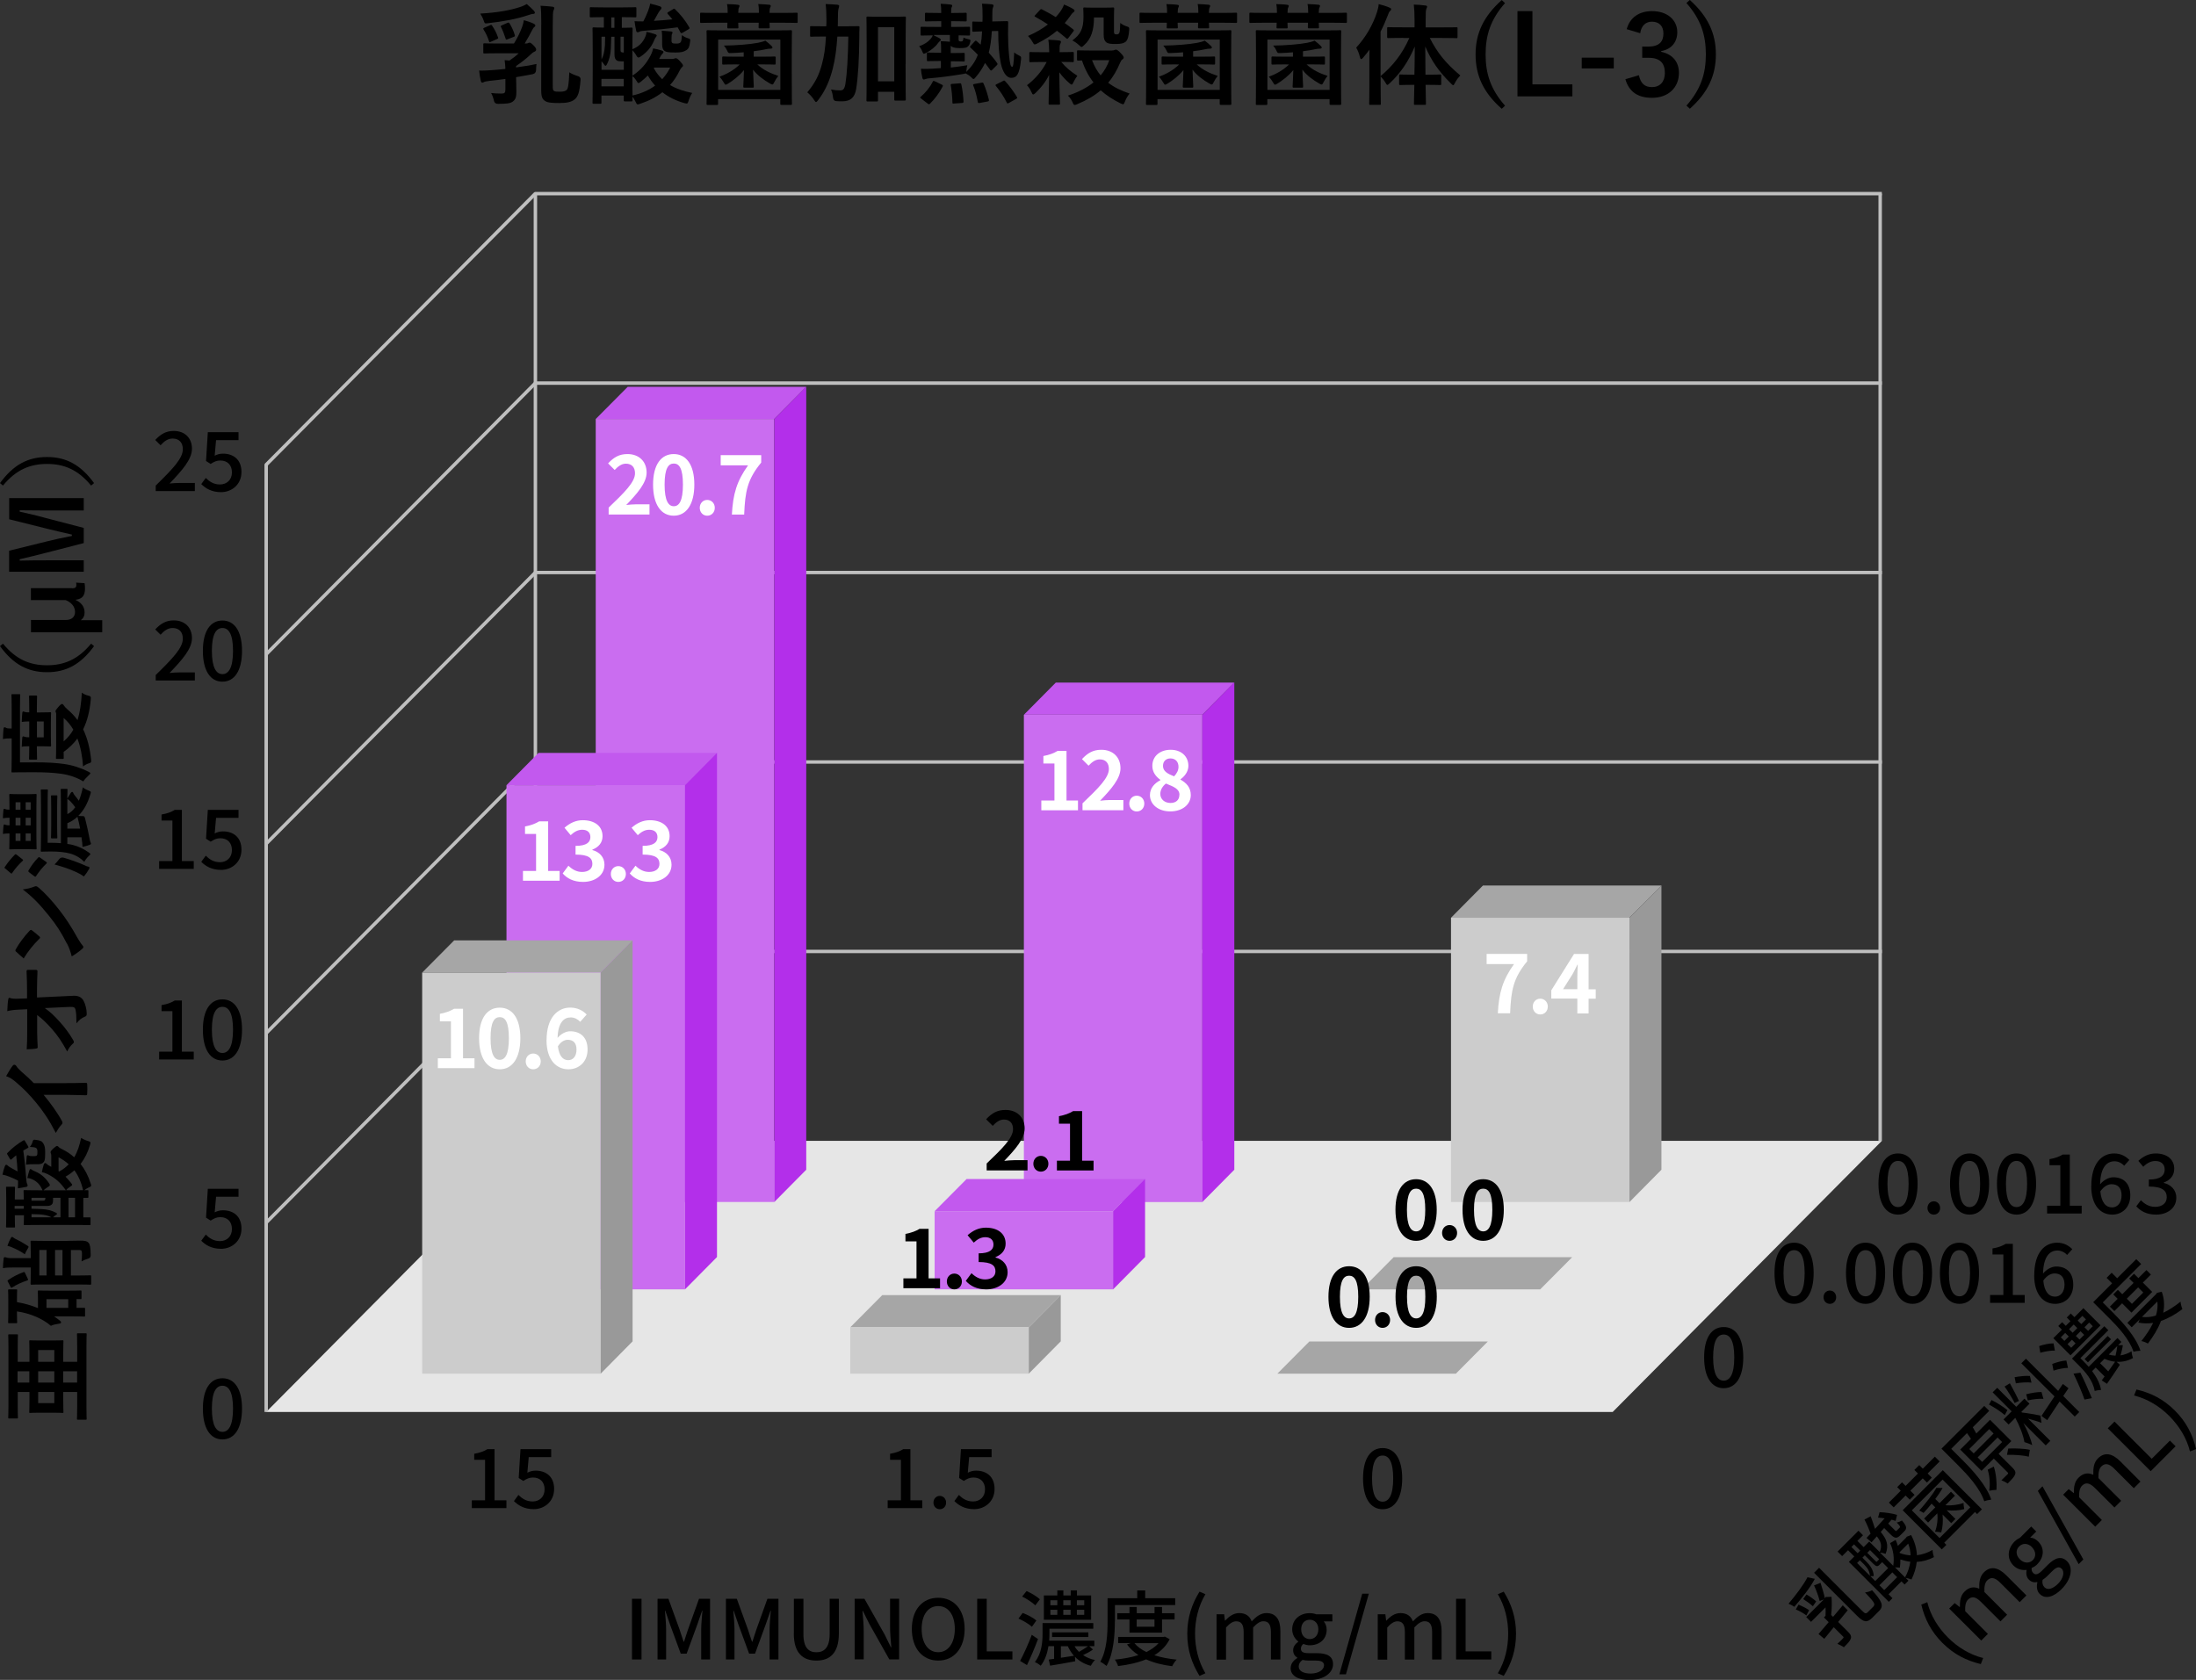 <?xml version="1.0" encoding="UTF-8"?>
<svg id="_レイヤー_2" data-name="レイヤー 2" xmlns="http://www.w3.org/2000/svg" viewBox="0 0 319.85 244.73">
  <rect x="0" y="0" width="319.85" height="244.73" fill="#333333" stroke="none"/>
  <defs>
    <style>
      .cls-1 {
        fill: #e6e6e6;
      }

      .cls-2 {
        fill: #ccc;
      }

      .cls-3 {
        fill: #ca6df0;
      }

      .cls-4 {
        fill: #a6a6a6;
      }

      .cls-5 {
        fill: #fff;
      }

      .cls-6 {
        fill: #c259ee;
      }

      .cls-7 {
        fill: #bfbfbf;
      }

      .cls-8 {
        fill: #999;
      }

      .cls-9 {
        fill: #b32fea;
      }
    </style>
  </defs>
  <g id="OL">
    <g>
      <g>
        <path class="cls-7" d="M38.95,95.48l-.35-.35,39.2-39.5s.11-.07.18-.07h196.12v.5H78.08l-39.13,39.43Z"/>
        <path class="cls-7" d="M38.95,123.08l-.35-.35,39.2-39.5s.11-.07.18-.07h196.12v.5H78.08l-39.13,39.43Z"/>
        <path class="cls-7" d="M38.95,150.68l-.35-.35,39.2-39.5s.11-.07.18-.07h196.12v.5H78.08l-39.13,39.43Z"/>
        <path class="cls-7" d="M38.95,178.28l-.35-.35,39.2-39.5s.11-.07.18-.07h196.12v.5H78.08l-39.13,39.43Z"/>
        <polygon class="cls-1" points="274.1 166.2 234.89 205.7 38.77 205.7 77.98 166.2 274.1 166.2"/>
        <path class="cls-7" d="M39.02,205.7h-.5V67.71c0-.07.03-.13.07-.18l39.2-39.5s.11-.07.18-.07h196.12v.5H78.08l-39.06,39.35v137.89Z"/>
        <rect class="cls-7" x="77.73" y="28.21" width=".5" height="138"/>
        <rect class="cls-7" x="273.6" y="28.21" width=".5" height="138"/>
      </g>
      <g>
        <path d="M75.18,11.56c0,.62.03,1.25.03,1.84,0,.69-.1,1.07-.51,1.39-.35.26-.85.34-2.16.34q-.5,0-.59-.43c-.1-.46-.24-.83-.42-1.15.48.05.91.08,1.49.08.45,0,.59-.1.59-.59v-1.54c-.78.11-1.55.21-2.22.27-.61.08-.78.11-.91.19-.08.05-.16.08-.26.08s-.16-.13-.19-.26c-.1-.42-.19-.94-.24-1.5.69.02,1.15-.02,1.82-.06.54-.03,1.23-.1,2-.18-.02-.43-.05-.83-.11-1.28l.7.06c.5-.34.94-.66,1.34-1.06h-2.98c-1.41,0-1.89.03-1.98.03-.18,0-.19-.02-.19-.18v-1.12c0-.16.02-.18.19-.18.1,0,.58.03,1.98.03h2.3c.56-.91.9-1.65,1.2-2.45.11-.29.19-.66.24-.95.5.14,1.01.3,1.41.5.18.08.26.18.26.27s-.03.16-.13.21c-.11.08-.24.27-.35.5-.26.51-.66,1.26-1.07,1.92h.13c.18,0,.27-.02.35-.05.06-.03.14-.08.22-.08.13,0,.27.08.59.4.32.34.38.48.38.62,0,.16-.11.24-.24.3-.16.06-.35.19-.61.45-.54.51-1.23,1.07-2.06,1.63,0,.06-.02.13-.02.21,1.04-.14,2.08-.3,2.98-.5-.03.3-.06.59-.06.88q-.02.51-.51.61c-.77.14-1.58.3-2.4.43v.29ZM77.77,1.58c.1.1.14.19.14.29,0,.11-.14.16-.3.16-.14,0-.43.1-.72.19-1.55.53-3.55.91-5.87,1.17-.42.05-.42.03-.56-.37-.14-.42-.35-.78-.51-1.04,2.48-.14,4.34-.48,5.75-.94.5-.16.72-.29,1.02-.45.37.3.75.67,1.06.99ZM71.37,3.67c.18-.08.24-.05.3.06.37.54.64,1.06.86,1.7.06.13.05.18-.14.26l-.86.38c-.21.1-.26.1-.3-.06-.22-.67-.45-1.15-.8-1.71-.08-.14-.06-.19.13-.27l.82-.35ZM73.91,3.33c.18-.08.22-.06.32.1.3.48.58,1.09.74,1.65.05.18.05.21-.14.29l-.9.35c-.21.08-.24.08-.29-.1-.18-.58-.42-1.2-.67-1.68-.08-.14-.06-.16.14-.26l.8-.35ZM78.84,3.59c0-1.38-.02-2.15-.11-2.75.62.02,1.2.08,1.7.13.21.03.3.08.3.21,0,.1-.06.24-.11.34-.08.19-.11.53-.11,2.14v8.8c0,.53.03.69.19.8.16.1.5.1.86.1.58,0,.82-.1.99-.27.18-.21.3-.74.37-2.56.29.21.8.42,1.26.56q.42.13.38.53c-.14,1.95-.42,2.48-.85,2.85-.46.38-1.1.54-2.24.54-.88,0-1.7-.03-2.06-.29-.38-.24-.58-.53-.58-1.57V3.59Z"/>
        <path d="M90.57,2.53v1.52c.93,0,1.28-.03,1.39-.03.16,0,.18.02.18.18,0,.1-.03.82-.03,2.91v.06c.91-.37,1.5-.93,1.87-1.79.13-.3.18-.53.18-.74.48.11.88.21,1.25.34.19.06.24.13.24.19,0,.08-.02.13-.1.21-.1.11-.18.27-.29.54-.4.98-1.09,1.74-1.95,2.32-.14.1-.24.14-.32.14-.13,0-.22-.13-.38-.42-.13-.21-.32-.46-.5-.64v3.71c1.23-.83,2.03-1.73,2.67-2.99.19-.38.29-.69.35-.99.46.08.85.19,1.23.3.18.06.27.13.27.22,0,.11-.06.18-.18.3-.1.1-.24.29-.38.59l-.06.13h1.87c.18,0,.27-.03.35-.06.05-.02.13-.05.21-.05.13,0,.29.1.62.46.27.3.42.48.42.61,0,.1-.06.19-.18.27-.11.1-.21.26-.35.54-.37.75-.82,1.44-1.36,2.03.91.54,1.98.9,3.23,1.15-.19.29-.4.71-.53,1.15-.14.45-.16.45-.66.32-1.2-.35-2.26-.86-3.15-1.57-.9.7-1.97,1.26-3.22,1.67-.18.06-.29.1-.37.1-.14,0-.19-.1-.32-.38-.13-.27-.27-.51-.46-.75,0,.34.02.48.02.51,0,.16-.02.18-.18.18h-.94c-.14,0-.16-.02-.16-.18v-.67h-3.25v1.04c0,.14-.02.16-.18.16h-.94c-.16,0-.18-.02-.18-.16,0-.11.03-.83.03-4.66v-2.69c0-2.58-.03-3.33-.03-3.44,0-.16.02-.18.18-.18.1,0,.46.03,1.47.03v-1.52h-.06c-1.3,0-1.71.03-1.81.03-.16,0-.18-.02-.18-.19v-1.1c0-.18.02-.19.18-.19.1,0,.51.03,1.81.03h2.82c1.3,0,1.73-.03,1.82-.03.14,0,.16.02.16.19v1.1c0,.18-.02.19-.16.19-.1,0-.53-.03-1.82-.03h-.14ZM89.03,5.35c-.02.74-.05,1.31-.06,1.74-.05.88-.22,1.63-.59,2.31-.06.13-.13.19-.19.19-.05,0-.1-.05-.16-.14-.13-.19-.27-.38-.42-.53v1.25h3.25v-1.23h-.3c-.29,0-.58-.02-.74-.14-.21-.16-.32-.38-.32-.9v-2.54h-.46ZM87.61,8.64c.29-.48.43-1.12.5-2.03.02-.34.03-.77.03-1.26h-.53v3.3ZM90.85,12.58v-1.09h-3.25v1.09h3.25ZM89.49,4.05v-1.52h-.46v1.52h.46ZM90.38,5.35v1.63c0,.24-.02.45.06.56.06.08.19.11.34.11h.08v-2.3h-.48ZM95.42,12.47c-.4-.45-.75-.93-1.06-1.47-.29.29-.62.58-.99.88-.19.14-.29.22-.37.22-.1,0-.16-.1-.3-.34-.18-.27-.32-.46-.59-.67,0,1.41,0,2.32.02,2.82,1.36-.3,2.43-.82,3.3-1.44ZM98.04,1.33c.16-.1.19-.08.3.03.75.72,1.49,1.63,2.03,2.58.1.16.1.22-.11.34l-.82.48c-.21.11-.24.11-.34-.06-.13-.24-.26-.48-.4-.72-1.62.22-3.23.38-4.96.51-.34.03-.5.06-.59.13-.08.05-.16.08-.27.08-.1,0-.19-.05-.22-.22-.1-.46-.18-.9-.24-1.39.48.03.86.03,1.28.03.26-.48.46-.93.69-1.52.14-.37.26-.74.3-1.07.61.13,1.02.26,1.39.38.18.06.26.13.26.26,0,.1-.05.18-.14.26-.1.1-.27.35-.4.59-.19.37-.37.67-.56,1.02.88-.05,1.78-.13,2.69-.22-.21-.27-.43-.53-.66-.77-.11-.13-.1-.19.06-.29l.7-.42ZM95.29,9.84l-.06.1c.34.62.75,1.15,1.22,1.6.48-.53.86-1.1,1.17-1.7h-2.32ZM97.8,5.91c0,.14.02.24.11.34.08.08.24.1.56.1s.46-.03.61-.14c.16-.13.21-.45.24-1.1.27.21.51.35.85.45.37.11.4.13.34.54-.1.74-.21,1.01-.58,1.23-.38.24-.77.32-1.54.32-1.18,0-1.34-.08-1.57-.22-.26-.16-.38-.48-.38-.96v-.74c0-.43,0-.85-.06-1.26.51.03.86.06,1.33.11.19.02.24.08.24.14,0,.08-.02.14-.06.22-.05.08-.08.22-.08.54v.43Z"/>
        <path d="M105.99,1.86c0-.48-.02-.9-.1-1.26.59.02,1.14.03,1.6.1.14.02.22.06.22.16,0,.08-.02.13-.08.24-.06.1-.1.34-.1.77h3.01c0-.48-.02-.9-.1-1.28.59.02,1.14.05,1.6.1.14.02.22.08.22.16s-.02.14-.08.26c-.06.1-.1.32-.1.77h1.9c1.44,0,1.92-.03,2.02-.03.16,0,.18.02.18.19v1.12c0,.16-.02.18-.18.18-.1,0-.58-.03-2.02-.03h-1.9c.02.38.03.59.03.66,0,.14-.02.16-.18.16h-1.26c-.16,0-.18-.02-.18-.16,0-.06.02-.27.02-.66h-2.99c.02.38.03.59.03.67,0,.14-.02.16-.18.16h-1.26c-.16,0-.18-.02-.18-.16,0-.08.02-.29.02-.67h-1.78c-1.42,0-1.92.03-2.02.03-.16,0-.18-.02-.18-.18v-1.12c0-.18.02-.19.18-.19.1,0,.59.03,2.02.03h1.79ZM103.09,15.29c-.16,0-.18-.02-.18-.18,0-.1.03-.78.03-4.43v-2.64c0-2.62-.03-3.34-.03-3.46,0-.16.02-.18.18-.18.11,0,.64.03,2.18.03h7.71c1.54,0,2.08-.03,2.18-.03.18,0,.19.02.19.18,0,.1-.03.83-.03,3.11v2.98c0,3.67.03,4.35.03,4.43,0,.16-.02.18-.19.18h-1.33c-.16,0-.18-.02-.18-.18v-.66h-9.06v.67c0,.16-.02.18-.18.18h-1.33ZM104.6,13.09h9.06v-7.32h-9.06v7.32ZM107.38,9.38c-1.42,0-1.9.03-2,.03-.18,0-.19-.02-.19-.18v-.82c0-.16.02-.18.19-.18.1,0,.58.03,2,.03h.94v-.64c-.62.05-1.26.1-1.86.11-.35.02-.4,0-.54-.34-.11-.26-.24-.45-.48-.75,1.86-.02,3.83-.19,4.93-.4.43-.08.83-.19,1.1-.32.3.22.67.53.9.77.11.11.14.16.14.24,0,.11-.13.16-.27.16-.22,0-.46.03-.67.08-.5.11-1.1.21-1.79.29v.8h1.02c1.41,0,1.9-.03,2-.03.16,0,.18.02.18.18v.82c0,.16-.02.18-.18.18-.1,0-.59-.03-2-.03h-.5c.82.78,1.9,1.3,3.06,1.68-.18.21-.43.59-.58.9-.11.24-.18.35-.29.35-.06,0-.18-.05-.34-.14-.93-.54-1.78-1.14-2.47-2.02.03,1.06.11,2.16.11,2.43,0,.18-.02.19-.18.19h-1.17c-.16,0-.18-.02-.18-.19,0-.27.08-1.34.1-2.37-.69.85-1.62,1.55-2.35,1.99-.16.1-.26.14-.32.14-.08,0-.14-.1-.26-.3-.18-.32-.46-.69-.64-.86,1.02-.37,2.11-.96,2.95-1.79h-.38Z"/>
        <path d="M121.96,5.33c-.11,1.75-.32,3.31-.66,4.64-.42,1.65-1.04,3.2-2.14,4.62-.14.18-.22.27-.3.27s-.14-.08-.27-.27c-.32-.5-.66-.85-1.01-1.14,1.09-1.28,1.7-2.46,2.13-4.08.34-1.22.51-2.46.59-4.05h-.21c-1.36,0-1.82.03-1.92.03-.16,0-.18-.02-.18-.18v-1.2c0-.16.02-.16.18-.16.1,0,.56.02,1.92.02h.26c.02-.3.02-.62.02-.98,0-.99-.03-1.49-.11-2.26.58.02,1.15.05,1.73.1.16.03.24.1.24.18,0,.11-.08.29-.11.45-.05.21-.08.61-.08,1.58,0,.32,0,.62-.02.93h1.04c1.38,0,1.84-.02,1.94-.02.16,0,.19.02.19.18-.03.54-.03,1.01-.03,1.52-.03,3.15-.18,5.7-.46,7.46-.21,1.25-.83,1.79-2.03,1.79-.32,0-.58,0-.88-.03q-.42-.03-.46-.54c-.05-.42-.14-.8-.29-1.15.5.1.9.13,1.33.13s.64-.18.77-.99c.22-1.39.37-3.7.42-6.85h-1.57ZM131.9,9.35c0,4.18.03,5.01.03,5.11,0,.18-.02.19-.18.19h-1.34c-.14,0-.16-.02-.16-.19v-1.09h-2.37v1.22c0,.18-.02.19-.19.19h-1.3c-.18,0-.19-.02-.19-.19,0-.1.03-.94.03-5.17v-2.91c0-2.93-.03-3.81-.03-3.92,0-.16.02-.18.19-.18.1,0,.5.03,1.67.03h2.03c1.17,0,1.57-.03,1.67-.03.16,0,.18.02.18.18,0,.1-.03.98-.03,3.46v3.31ZM127.88,3.97v7.88h2.37V3.97h-2.37Z"/>
        <path d="M136.04,5.17c.3.13.56.27.77.38.16.1.22.18.22.24s-.02.11-.11.18c-.1.06-.21.19-.29.3-.4.56-1.04,1.07-1.71,1.42-.18.08-.27.14-.34.14-.11,0-.16-.1-.26-.35-.13-.32-.29-.58-.45-.74.88-.32,1.46-.75,1.81-1.25.08-.11.13-.21.18-.34-1.12.02-1.54.03-1.62.03-.14,0-.16-.02-.16-.18v-.94c0-.14.02-.16.16-.16.1,0,.56.02,1.94.02h.91v-.83h-.46c-1.23,0-1.63.03-1.73.03-.16,0-.18-.02-.18-.18v-.9c0-.16.02-.18.18-.18.1,0,.5.03,1.73.03h.46c0-.62-.02-.99-.08-1.34.51.02,1.04.06,1.42.11.16.02.26.06.26.14,0,.1-.03.16-.08.26-.06.14-.08.34-.08.83h.38c1.23,0,1.62-.03,1.71-.03.16,0,.18.02.18.18v.9c0,.16-.02.18-.18.18-.1,0-.48-.03-1.71-.03h-.38v.83h.64c1.38,0,1.84-.02,1.94-.02.16,0,.18.02.18.16v.94c0,.16-.02.18-.18.18-.1,0-.48-.02-1.49-.03v.56c0,.18.02.26.13.3.08.03.18.03.26.03.1,0,.18-.03.22-.11.08-.13.1-.34.1-.45.21.1.45.18.67.22.37.08.4.1.3.48-.06.24-.13.4-.27.54-.19.21-.43.29-1.28.29-.72,0-1.1-.13-1.26-.35-.02.11-.02.26-.02.45v.62h.24c1.15,0,1.52-.03,1.62-.03.16,0,.18.02.18.18v.9c0,.16-.02.18-.18.18-.1,0-.46-.03-1.62-.03h-.22v.91c.8-.1,1.6-.19,2.4-.34-.05.18-.11.46-.13.77l-.02.21c.78-.77,1.33-1.55,1.68-2.5-.34-.35-.67-.69-1.04-1.01-.06-.06-.1-.1-.1-.13,0-.05.03-.1.11-.18l.54-.59c.16-.16.18-.19.29-.1l.61.54c.11-.58.18-1.22.21-1.94-.88.02-1.15.05-1.25.05-.16,0-.18-.02-.18-.18v-1.14c0-.16.02-.16.18-.16.08,0,.38.03,1.3.03.02-.27.02-.53.02-.82,0-.9-.02-1.38-.08-1.81.51.02.9.03,1.38.08.19.02.3.1.3.18,0,.11-.05.22-.1.35-.06.14-.08.42-.08,1.1v.88l.77-.02c.94-.02,1.26-.03,1.36-.03.14,0,.18.03.18.19-.02.64-.02,1.2-.02,1.71,0,.8.05,2.07.14,2.99.14,1.46.27,1.76.46,1.76.14,0,.22-.3.3-2.1.19.18.48.35.72.46.32.16.3.21.27.58-.21,2.26-.69,2.67-1.42,2.67s-1.26-.9-1.52-2.11c-.27-1.26-.37-2.72-.38-4.72l-.93.02c-.08,1.25-.21,2.26-.45,3.14.43.48.85.98,1.18,1.46.05.08.1.14.1.19s-.03.11-.11.19l-.64.64c-.18.16-.21.18-.32.03-.26-.35-.5-.69-.75-1.01-.34.72-.77,1.38-1.34,2.05-.16.19-.24.29-.34.29-.08,0-.18-.1-.37-.29-.22-.21-.51-.4-.78-.53-.06.03-.18.06-.48.11-1.6.26-3.2.48-4.61.59-.4.03-.59.06-.7.11-.1.03-.19.08-.29.08s-.18-.08-.21-.22c-.11-.4-.18-.88-.22-1.34.61.02,1.01.02,1.73-.02.4-.02.78-.05,1.18-.08v-1.04h-.24c-1.15,0-1.52.03-1.62.03-.16,0-.18-.02-.18-.18v-.9c0-.16.02-.18.18-.18.1,0,.46.03,1.62.03h.27v-.59c0-.51-.02-.8-.06-1.09.4,0,1.01.05,1.34.08v-.99h-2.32ZM137.14,12.31c.22.11.22.13.16.3-.51.96-1.1,1.75-1.83,2.48-.06.06-.11.1-.16.1s-.1-.03-.19-.1l-.93-.71c-.21-.16-.21-.19-.06-.3.7-.61,1.31-1.34,1.73-2.19.08-.14.1-.13.34-.03l.94.45ZM138.98,15.08c-.22.02-.26.02-.26-.16-.02-.88-.1-1.68-.24-2.48-.03-.18.02-.21.24-.22l1.04-.08c.21-.02.22,0,.26.16.19.83.27,1.65.32,2.48,0,.16-.03.21-.22.22l-1.14.08ZM142.71,15c-.22.03-.26.02-.29-.14-.16-.85-.34-1.62-.66-2.39-.06-.16-.03-.21.19-.24l.99-.18c.19-.03.24-.05.32.13.32.72.59,1.58.77,2.35.03.16.02.21-.21.26l-1.12.21ZM146.06,11.81c.19-.1.24-.1.35.02.62.67,1.22,1.5,1.7,2.29.08.14.06.19-.13.3l-1.04.58c-.19.1-.24.1-.3-.05-.45-.91-.99-1.7-1.58-2.42-.1-.13-.1-.18.11-.27l.9-.45Z"/>
        <path d="M152.82,7.6c-.02-.7-.03-1.18-.13-1.81.58.02,1.04.05,1.58.11.16.02.26.1.26.18,0,.13-.05.22-.1.32-.1.18-.1.48-.1,1.2h.1c1.3,0,1.71-.03,1.81-.03.14,0,.16.02.16.18v1.12c0,.16-.02.18-.16.18-.1,0-.5-.03-1.67-.03.64.78,1.47,1.47,2.35,2.02-.22.29-.42.62-.56.93-.11.24-.18.35-.27.35-.08,0-.18-.06-.34-.21-.56-.48-1.06-1.02-1.46-1.58.02,2.45.1,4.13.1,4.56,0,.14-.02.16-.18.16h-1.3c-.16,0-.18-.02-.18-.16,0-.42.05-1.95.08-4.19-.48.98-1.14,1.84-1.98,2.64-.16.14-.26.22-.34.22-.1,0-.14-.1-.24-.3-.18-.42-.42-.8-.67-1.04,1.25-.98,2.16-2.02,2.87-3.39h-.54c-1.28,0-1.71.03-1.81.03-.16,0-.18-.02-.18-.18v-1.12c0-.16.02-.18.18-.18.1,0,.53.03,1.81.03h.9ZM151.45,1.47c.14-.16.19-.16.32-.1.66.34,1.34.7,2,1.12.22-.24.43-.48.62-.74.27-.38.46-.74.59-1.09.51.21.96.42,1.31.64.18.11.22.18.22.27s-.1.19-.21.26c-.11.06-.27.29-.51.62-.22.32-.46.62-.71.91.42.29.83.61,1.22.91.08.06.11.11.11.16s-.03.1-.11.19l-.67.88c-.16.19-.18.19-.3.1-.46-.4-.93-.77-1.38-1.12-.77.66-1.7,1.25-2.88,1.86-.18.08-.27.13-.35.13-.13,0-.19-.11-.35-.38-.18-.34-.4-.61-.64-.85,1.22-.53,2.14-1.09,2.9-1.68-.61-.4-1.22-.77-1.82-1.1-.08-.03-.13-.06-.13-.11,0-.03.03-.08.11-.16l.66-.72ZM161.98,7.35c.16,0,.27-.03.35-.06.06-.03.14-.06.22-.06.13,0,.32.13.64.46.37.37.48.58.48.69,0,.1-.05.16-.16.26-.16.1-.22.18-.37.51-.45,1.07-.99,2.03-1.73,2.9.86.67,1.9,1.17,3.12,1.58-.29.35-.51.72-.67,1.14-.11.29-.16.42-.29.42-.08,0-.19-.06-.38-.14-1.07-.53-2.03-1.14-2.87-1.89-.9.77-2.03,1.44-3.42,2.02-.18.08-.29.11-.37.11-.13,0-.19-.1-.3-.37-.18-.4-.45-.78-.69-.99,1.57-.51,2.79-1.17,3.73-1.92-.7-.9-1.26-1.94-1.68-3.2-.32,0-.5.02-.54.02-.16,0-.18-.02-.18-.18v-1.14c0-.16.02-.18.18-.18.11,0,.54.03,1.87.03h3.06ZM159.34,2.53c0,1.9-.42,3.15-1.46,4.07-.18.16-.26.24-.35.24s-.19-.1-.4-.29c-.32-.3-.66-.51-.94-.66,1.2-.88,1.62-1.71,1.62-3.44,0-.7-.03-1.07-.03-1.18,0-.16.02-.18.18-.18.1,0,.35.03,1.31.03h1.5c.93,0,1.22-.03,1.33-.03.16,0,.18.02.18.18,0,.11-.03.51-.03,1.33v1.99c0,.19.02.27.08.34.06.06.14.08.34.08.1,0,.27-.05.34-.18.1-.19.13-.54.16-1.49.32.26.61.4,1.01.53.27.08.32.14.29.48-.08.96-.19,1.38-.46,1.68-.3.27-.69.38-1.49.38-.7,0-1.12-.02-1.42-.27-.24-.21-.35-.54-.35-1.1v-2.5h-1.38ZM159.06,8.77c.32.86.74,1.6,1.25,2.21.56-.66.98-1.41,1.26-2.21h-2.51Z"/>
        <path d="M169.99,1.86c0-.48-.02-.9-.1-1.26.59.02,1.14.03,1.6.1.14.02.22.06.22.16,0,.08-.02.13-.08.24-.06.1-.1.34-.1.77h3.01c0-.48-.02-.9-.1-1.28.59.02,1.14.05,1.6.1.14.02.22.08.22.16s-.02.14-.08.26c-.06.1-.1.32-.1.77h1.9c1.44,0,1.92-.03,2.02-.03.16,0,.18.02.18.19v1.12c0,.16-.02.18-.18.18-.1,0-.58-.03-2.02-.03h-1.9c.02.38.03.59.03.66,0,.14-.02.16-.18.16h-1.26c-.16,0-.18-.02-.18-.16,0-.06.02-.27.02-.66h-2.99c.02.38.03.59.03.67,0,.14-.02.16-.18.16h-1.26c-.16,0-.18-.02-.18-.16,0-.08.02-.29.02-.67h-1.78c-1.42,0-1.92.03-2.02.03-.16,0-.18-.02-.18-.18v-1.12c0-.18.02-.19.18-.19.1,0,.59.03,2.02.03h1.79ZM167.09,15.29c-.16,0-.18-.02-.18-.18,0-.1.03-.78.03-4.43v-2.64c0-2.62-.03-3.34-.03-3.46,0-.16.02-.18.18-.18.11,0,.64.03,2.18.03h7.71c1.54,0,2.08-.03,2.18-.03.18,0,.19.02.19.18,0,.1-.03.83-.03,3.11v2.98c0,3.67.03,4.35.03,4.43,0,.16-.02.18-.19.18h-1.33c-.16,0-.18-.02-.18-.18v-.66h-9.06v.67c0,.16-.02.18-.18.18h-1.33ZM168.6,13.09h9.06v-7.32h-9.06v7.32ZM171.38,9.38c-1.42,0-1.91.03-2,.03-.18,0-.19-.02-.19-.18v-.82c0-.16.02-.18.19-.18.1,0,.58.03,2,.03h.94v-.64c-.62.05-1.26.1-1.86.11-.35.02-.4,0-.54-.34-.11-.26-.24-.45-.48-.75,1.86-.02,3.83-.19,4.93-.4.43-.08.83-.19,1.1-.32.3.22.67.53.9.77.11.11.14.16.14.24,0,.11-.13.16-.27.16-.22,0-.46.03-.67.08-.5.11-1.1.21-1.79.29v.8h1.02c1.41,0,1.91-.03,2-.03.16,0,.18.02.18.18v.82c0,.16-.02.18-.18.18-.1,0-.59-.03-2-.03h-.5c.82.78,1.9,1.3,3.06,1.68-.18.21-.43.59-.58.9-.11.24-.18.35-.29.35-.06,0-.18-.05-.34-.14-.93-.54-1.78-1.14-2.46-2.02.03,1.06.11,2.16.11,2.43,0,.18-.02.19-.18.19h-1.17c-.16,0-.18-.02-.18-.19,0-.27.08-1.34.1-2.37-.69.85-1.62,1.55-2.35,1.99-.16.1-.26.14-.32.14-.08,0-.14-.1-.26-.3-.18-.32-.46-.69-.64-.86,1.02-.37,2.11-.96,2.95-1.79h-.38Z"/>
        <path d="M185.99,1.86c0-.48-.02-.9-.1-1.26.59.02,1.14.03,1.6.1.14.02.22.06.22.16,0,.08-.02.13-.08.24-.06.1-.1.34-.1.77h3.01c0-.48-.02-.9-.1-1.28.59.02,1.14.05,1.6.1.14.02.22.08.22.16s-.02.14-.08.26c-.06.1-.1.32-.1.77h1.9c1.44,0,1.92-.03,2.02-.03.16,0,.18.02.18.19v1.12c0,.16-.02.18-.18.18-.1,0-.58-.03-2.02-.03h-1.9c.02.38.03.59.03.66,0,.14-.02.16-.18.16h-1.26c-.16,0-.18-.02-.18-.16,0-.06.02-.27.02-.66h-2.99c.02.38.03.59.03.67,0,.14-.02.16-.18.16h-1.26c-.16,0-.18-.02-.18-.16,0-.08.02-.29.02-.67h-1.78c-1.42,0-1.92.03-2.02.03-.16,0-.18-.02-.18-.18v-1.12c0-.18.02-.19.18-.19.1,0,.59.03,2.02.03h1.79ZM183.09,15.29c-.16,0-.18-.02-.18-.18,0-.1.03-.78.03-4.43v-2.64c0-2.62-.03-3.34-.03-3.46,0-.16.02-.18.18-.18.11,0,.64.03,2.18.03h7.71c1.54,0,2.08-.03,2.18-.03.18,0,.19.02.19.18,0,.1-.03.83-.03,3.11v2.98c0,3.67.03,4.35.03,4.43,0,.16-.02.18-.19.18h-1.33c-.16,0-.18-.02-.18-.18v-.66h-9.06v.67c0,.16-.02.18-.18.18h-1.33ZM184.6,13.09h9.06v-7.32h-9.06v7.32ZM187.38,9.38c-1.42,0-1.91.03-2,.03-.18,0-.19-.02-.19-.18v-.82c0-.16.02-.18.19-.18.1,0,.58.03,2,.03h.94v-.64c-.62.05-1.26.1-1.86.11-.35.02-.4,0-.54-.34-.11-.26-.24-.45-.48-.75,1.86-.02,3.83-.19,4.93-.4.43-.08.83-.19,1.1-.32.3.22.67.53.9.77.11.11.14.16.14.24,0,.11-.13.16-.27.16-.22,0-.46.03-.67.08-.5.11-1.1.21-1.79.29v.8h1.02c1.41,0,1.91-.03,2-.03.16,0,.18.02.18.18v.82c0,.16-.02.18-.18.18-.1,0-.59-.03-2-.03h-.5c.82.78,1.9,1.3,3.06,1.68-.18.21-.43.59-.58.9-.11.24-.18.35-.29.35-.06,0-.18-.05-.34-.14-.93-.54-1.78-1.14-2.46-2.02.03,1.06.11,2.16.11,2.43,0,.18-.02.19-.18.19h-1.17c-.16,0-.18-.02-.18-.19,0-.27.08-1.34.1-2.37-.69.85-1.62,1.55-2.35,1.99-.16.1-.26.14-.32.14-.08,0-.14-.1-.26-.3-.18-.32-.46-.69-.64-.86,1.02-.37,2.11-.96,2.95-1.79h-.38Z"/>
        <path d="M204.41,5.52c-1.57,0-2.1.03-2.19.03-.16,0-.18-.02-.18-.18v-1.23c0-.18.02-.18.18-.18.1,0,.62.02,2.19.02h1.62v-1.04c0-1.02-.03-1.58-.11-2.27.58.02,1.14.05,1.68.13.16,0,.26.08.26.16,0,.13-.06.22-.11.34-.08.19-.1.53-.1,1.62v1.07h2.27c1.55,0,2.1-.02,2.21-.02.14,0,.16,0,.16.18v1.23c0,.16-.02.18-.16.18-.11,0-.66-.03-2.21-.03h-1.67c1.1,2.16,2.29,3.65,4.45,5.47-.34.34-.59.69-.78,1.07-.11.22-.18.34-.26.34s-.18-.1-.34-.26c-1.84-1.81-2.87-3.38-3.73-5.38,0,1.44.02,2.87.03,4.11h.37c1.25,0,1.65-.03,1.75-.03.16,0,.18.02.18.18v1.17c0,.18-.02.19-.18.19-.1,0-.5-.03-1.75-.03h-.35c.02,1.52.05,2.58.05,2.74s-.02.18-.18.18h-1.38c-.18,0-.19-.02-.19-.18s.03-1.23.06-2.74h-.29c-1.25,0-1.65.03-1.75.03-.16,0-.18-.02-.18-.19v-1.17c0-.16.02-.18.18-.18.1,0,.5.03,1.75.03h.3c.03-1.25.05-2.67.05-4.1-.91,2.16-2.06,3.87-3.65,5.35-.16.14-.26.24-.34.24s-.14-.1-.26-.3c-.22-.38-.48-.69-.72-.94v1.54c0,1.57.03,2.35.03,2.43,0,.16-.02.18-.18.18h-1.36c-.14,0-.16-.02-.16-.18,0-.1.03-.87.03-2.43v-3.63c0-.53,0-1.17.02-1.81-.3.4-.61.8-.93,1.17-.11.13-.21.21-.29.21s-.13-.1-.18-.29c-.11-.51-.34-1.06-.54-1.38,1.38-1.5,2.43-3.3,3.04-5.2.11-.38.21-.74.24-1.14.58.14,1.09.3,1.55.5.18.08.26.13.26.24s-.05.18-.18.29c-.1.1-.18.22-.32.64-.3.78-.64,1.57-1.04,2.34v6.48c1.78-1.49,3.14-3.19,4.19-5.55h-.9Z"/>
        <path d="M219.21.45c-2.1,2.38-2.83,4.67-2.83,7.48s.74,5.09,2.83,7.47l-.48.45c-2.66-2.35-3.81-4.82-3.81-7.92s1.17-5.55,3.81-7.92l.48.45Z"/>
        <path d="M223.19,12.29h5.83v1.75h-8V1.62h2.18v10.68Z"/>
        <path d="M235.05,9.97h-4.67v-1.57h4.67v1.57Z"/>
        <path d="M236.93,4.26c.46-1.73,1.84-2.64,3.7-2.64,2.23,0,3.67,1.3,3.67,3.07,0,1.44-.86,2.5-2.34,2.75v.11c1.65.35,2.58,1.46,2.58,3.07,0,2.16-1.57,3.63-3.91,3.63-2.02,0-3.34-.82-3.89-2.71l1.97-.58c.27,1.23.85,1.73,1.91,1.73,1.15,0,1.87-.77,1.87-2.06,0-1.39-.66-2.21-2.37-2.21h-.93v-1.63h.85c1.6,0,2.24-.69,2.24-1.92,0-1.12-.66-1.71-1.68-1.71-.85,0-1.54.53-1.7,1.68l-1.97-.59Z"/>
        <path d="M246.13,0c2.62,2.37,3.79,4.85,3.79,7.92s-1.15,5.57-3.79,7.92l-.5-.45c2.1-2.38,2.83-4.66,2.83-7.47s-.72-5.09-2.83-7.48l.5-.45Z"/>
      </g>
      <path d="M29.55,205.21c0-2.89,1.1-4.42,2.85-4.42s2.85,1.55,2.85,4.42-1.09,4.49-2.85,4.49-2.85-1.6-2.85-4.49ZM33.94,205.21c0-2.47-.64-3.33-1.54-3.33s-1.54.86-1.54,3.33.64,3.39,1.54,3.39,1.54-.92,1.54-3.39Z"/>
      <path d="M29.31,180.76l.66-.9c.5.5,1.14.95,2.06.95,1,0,1.75-.67,1.75-1.76s-.67-1.73-1.68-1.73c-.56,0-.9.17-1.42.5l-.67-.43.26-4.2h4.47v1.16h-3.27l-.2,2.27c.38-.19.73-.3,1.21-.3,1.48,0,2.69.83,2.69,2.67s-1.43,2.94-2.97,2.94c-1.39,0-2.27-.56-2.89-1.18Z"/>
      <g>
        <path d="M23.18,153.21h1.93v-5.9h-1.58v-.88c.83-.14,1.42-.36,1.92-.67h1.04v7.45h1.73v1.14h-5.04v-1.14Z"/>
        <path d="M29.55,150.01c0-2.89,1.1-4.42,2.85-4.42s2.85,1.55,2.85,4.42-1.09,4.49-2.85,4.49-2.85-1.6-2.85-4.49ZM33.94,150.01c0-2.47-.64-3.33-1.54-3.33s-1.54.86-1.54,3.33.64,3.39,1.54,3.39,1.54-.92,1.54-3.39Z"/>
      </g>
      <g>
        <path d="M23.18,125.44h1.93v-5.9h-1.58v-.88c.83-.14,1.42-.36,1.92-.67h1.04v7.45h1.73v1.14h-5.04v-1.14Z"/>
        <path d="M29.31,125.56l.66-.9c.5.5,1.14.95,2.06.95,1,0,1.75-.67,1.75-1.76s-.67-1.73-1.68-1.73c-.56,0-.9.17-1.42.5l-.67-.43.26-4.2h4.47v1.16h-3.27l-.2,2.27c.38-.19.73-.3,1.21-.3,1.48,0,2.69.83,2.69,2.67s-1.43,2.94-2.97,2.94c-1.39,0-2.27-.56-2.89-1.18Z"/>
      </g>
      <g>
        <path d="M22.68,98.34c2.46-2.41,3.95-3.95,3.95-5.29,0-.94-.5-1.56-1.5-1.56-.7,0-1.27.44-1.74.98l-.78-.77c.76-.82,1.54-1.32,2.69-1.32,1.62,0,2.66,1.03,2.66,2.59s-1.43,3.15-3.26,5.07c.44-.05,1.01-.08,1.44-.08h2.24v1.18h-5.7v-.8Z"/>
        <path d="M29.55,94.82c0-2.89,1.1-4.42,2.85-4.42s2.85,1.55,2.85,4.42-1.09,4.49-2.85,4.49-2.85-1.6-2.85-4.49ZM33.94,94.82c0-2.47-.64-3.33-1.54-3.33s-1.54.86-1.54,3.33.64,3.39,1.54,3.39,1.54-.92,1.54-3.39Z"/>
      </g>
      <g>
        <path d="M22.68,70.74c2.46-2.41,3.95-3.95,3.95-5.29,0-.94-.5-1.56-1.5-1.56-.7,0-1.27.44-1.74.98l-.78-.77c.76-.82,1.54-1.32,2.69-1.32,1.62,0,2.66,1.03,2.66,2.59s-1.43,3.15-3.26,5.07c.44-.05,1.01-.08,1.44-.08h2.24v1.18h-5.7v-.8Z"/>
        <path d="M29.31,70.53l.66-.9c.5.5,1.14.95,2.06.95,1,0,1.75-.67,1.75-1.76s-.67-1.73-1.68-1.73c-.56,0-.9.17-1.42.5l-.67-.43.26-4.2h4.47v1.16h-3.27l-.2,2.27c.38-.19.73-.3,1.21-.3,1.48,0,2.69.83,2.69,2.67s-1.43,2.94-2.97,2.94c-1.39,0-2.27-.56-2.89-1.18Z"/>
      </g>
      <g>
        <path d="M68.72,218.57h1.93v-5.9h-1.58v-.88c.83-.14,1.42-.36,1.92-.67h1.04v7.45h1.73v1.14h-5.04v-1.14Z"/>
        <path d="M74.85,218.69l.66-.9c.5.5,1.14.95,2.06.95,1,0,1.75-.67,1.75-1.76s-.67-1.73-1.68-1.73c-.56,0-.9.17-1.42.5l-.67-.43.26-4.2h4.47v1.16h-3.27l-.2,2.27c.38-.19.73-.3,1.21-.3,1.48,0,2.69.83,2.69,2.67s-1.43,2.94-2.97,2.94c-1.39,0-2.27-.56-2.89-1.18Z"/>
      </g>
      <g>
        <path d="M129.29,218.57h1.93v-5.9h-1.58v-.88c.83-.14,1.42-.36,1.92-.67h1.04v7.45h1.73v1.14h-5.04v-1.14Z"/>
        <path d="M135.96,218.91c0-.58.41-.98.92-.98s.92.41.92.98-.41.96-.92.96-.92-.4-.92-.96Z"/>
        <path d="M139,218.69l.66-.9c.5.5,1.14.95,2.06.95,1,0,1.75-.67,1.75-1.76s-.67-1.73-1.68-1.73c-.56,0-.9.17-1.42.5l-.67-.43.26-4.2h4.47v1.16h-3.27l-.2,2.27c.38-.19.73-.3,1.21-.3,1.48,0,2.69.83,2.69,2.67s-1.43,2.94-2.97,2.94c-1.39,0-2.27-.56-2.89-1.18Z"/>
      </g>
      <path d="M198.53,215.38c0-2.89,1.1-4.42,2.85-4.42s2.85,1.55,2.85,4.42-1.09,4.49-2.85,4.49-2.85-1.6-2.85-4.49ZM202.92,215.38c0-2.47-.64-3.33-1.54-3.33s-1.54.86-1.54,3.33.64,3.39,1.54,3.39,1.54-.92,1.54-3.39Z"/>
      <path d="M248.21,197.75c0-2.89,1.1-4.42,2.85-4.42s2.85,1.55,2.85,4.42-1.09,4.49-2.85,4.49-2.85-1.6-2.85-4.49ZM252.6,197.75c0-2.47-.64-3.33-1.54-3.33s-1.54.86-1.54,3.33.64,3.39,1.54,3.39,1.54-.92,1.54-3.39Z"/>
      <g>
        <path d="M258.46,185.46c0-2.89,1.1-4.42,2.85-4.42s2.85,1.55,2.85,4.42-1.09,4.49-2.85,4.49-2.85-1.6-2.85-4.49ZM262.85,185.46c0-2.47-.64-3.33-1.54-3.33s-1.54.86-1.54,3.33.64,3.39,1.54,3.39,1.54-.92,1.54-3.39Z"/>
        <path d="M265.6,188.99c0-.58.41-.98.92-.98s.92.41.92.98-.41.96-.92.96-.92-.4-.92-.96Z"/>
        <path d="M268.87,185.46c0-2.89,1.1-4.42,2.85-4.42s2.85,1.55,2.85,4.42-1.09,4.49-2.85,4.49-2.85-1.6-2.85-4.49ZM273.26,185.46c0-2.47-.64-3.33-1.54-3.33s-1.54.86-1.54,3.33.64,3.39,1.54,3.39,1.54-.92,1.54-3.39Z"/>
        <path d="M275.71,185.46c0-2.89,1.1-4.42,2.85-4.42s2.85,1.55,2.85,4.42-1.09,4.49-2.85,4.49-2.85-1.6-2.85-4.49ZM280.1,185.46c0-2.47-.64-3.33-1.54-3.33s-1.54.86-1.54,3.33.64,3.39,1.54,3.39,1.54-.92,1.54-3.39Z"/>
        <path d="M282.55,185.46c0-2.89,1.1-4.42,2.85-4.42s2.85,1.55,2.85,4.42-1.09,4.49-2.85,4.49-2.85-1.6-2.85-4.49ZM286.94,185.46c0-2.47-.64-3.33-1.54-3.33s-1.54.86-1.54,3.33.64,3.39,1.54,3.39,1.54-.92,1.54-3.39Z"/>
        <path d="M289.86,188.66h1.93v-5.9h-1.58v-.88c.83-.14,1.42-.36,1.92-.67h1.04v7.45h1.73v1.14h-5.04v-1.14Z"/>
        <path d="M296.29,185.79c0-3.38,1.58-4.75,3.33-4.75.98,0,1.7.42,2.21.95l-.76.84c-.32-.38-.86-.65-1.39-.65-1.12,0-2.05.84-2.11,3.36.52-.64,1.28-1.03,1.92-1.03,1.47,0,2.48.88,2.48,2.65s-1.2,2.79-2.64,2.79c-1.68,0-3.05-1.33-3.05-4.16ZM297.61,186.56c.14,1.59.78,2.34,1.71,2.34.77,0,1.38-.65,1.38-1.74s-.53-1.64-1.46-1.64c-.49,0-1.1.28-1.63,1.04Z"/>
      </g>
      <g>
        <path d="M273.6,172.46c0-2.89,1.1-4.42,2.85-4.42s2.85,1.55,2.85,4.42-1.09,4.49-2.85,4.49-2.85-1.6-2.85-4.49ZM277.99,172.46c0-2.47-.64-3.33-1.54-3.33s-1.54.86-1.54,3.33.64,3.39,1.54,3.39,1.54-.92,1.54-3.39Z"/>
        <path d="M280.74,175.99c0-.58.41-.98.92-.98s.92.41.92.98-.41.96-.92.96-.92-.4-.92-.96Z"/>
        <path d="M284.02,172.46c0-2.89,1.1-4.42,2.85-4.42s2.85,1.55,2.85,4.42-1.09,4.49-2.85,4.49-2.85-1.6-2.85-4.49ZM288.41,172.46c0-2.47-.64-3.33-1.54-3.33s-1.54.86-1.54,3.33.64,3.39,1.54,3.39,1.54-.92,1.54-3.39Z"/>
        <path d="M290.86,172.46c0-2.89,1.1-4.42,2.85-4.42s2.85,1.55,2.85,4.42-1.09,4.49-2.85,4.49-2.85-1.6-2.85-4.49ZM295.25,172.46c0-2.47-.64-3.33-1.54-3.33s-1.54.86-1.54,3.33.64,3.39,1.54,3.39,1.54-.92,1.54-3.39Z"/>
        <path d="M298.16,175.65h1.93v-5.9h-1.58v-.88c.83-.14,1.42-.36,1.92-.67h1.04v7.45h1.73v1.14h-5.04v-1.14Z"/>
        <path d="M304.6,172.79c0-3.38,1.58-4.75,3.33-4.75.98,0,1.7.42,2.21.95l-.76.84c-.32-.38-.86-.65-1.39-.65-1.12,0-2.05.84-2.11,3.36.52-.64,1.28-1.03,1.92-1.03,1.47,0,2.48.88,2.48,2.65s-1.2,2.79-2.64,2.79c-1.68,0-3.05-1.33-3.05-4.16ZM305.92,173.56c.14,1.59.78,2.34,1.71,2.34.77,0,1.38-.65,1.38-1.74s-.53-1.64-1.46-1.64c-.49,0-1.1.28-1.63,1.04Z"/>
        <path d="M311.15,175.74l.67-.89c.52.53,1.17.97,2.09.97,1,0,1.68-.54,1.68-1.4,0-.95-.62-1.56-2.61-1.56v-1.02c1.74,0,2.31-.64,2.31-1.46,0-.77-.52-1.24-1.36-1.24-.68,0-1.26.33-1.76.84l-.72-.86c.7-.64,1.51-1.08,2.53-1.08,1.58,0,2.7.82,2.7,2.23,0,1-.59,1.66-1.52,2v.06c1.02.25,1.82,1,1.82,2.16,0,1.55-1.33,2.46-2.95,2.46-1.39,0-2.29-.55-2.88-1.21Z"/>
      </g>
      <g>
        <path d="M92.05,232.92h1.39v8.84h-1.39v-8.84Z"/>
        <path d="M95.76,232.92h1.6l1.62,4.47c.2.59.38,1.19.59,1.78h.06c.2-.59.37-1.19.58-1.78l1.6-4.47h1.61v8.84h-1.29v-4.37c0-.79.11-1.93.18-2.73h-.05l-.71,2.04-1.54,4.21h-.86l-1.55-4.21-.7-2.04h-.05c.06.8.17,1.94.17,2.73v4.37h-1.25v-8.84Z"/>
        <path d="M105.72,232.92h1.6l1.62,4.47c.2.59.38,1.19.59,1.78h.06c.2-.59.37-1.19.58-1.78l1.6-4.47h1.61v8.84h-1.29v-4.37c0-.79.11-1.93.18-2.73h-.05l-.71,2.04-1.54,4.21h-.86l-1.55-4.21-.7-2.04h-.05c.06.8.17,1.94.17,2.73v4.37h-1.25v-8.84Z"/>
        <path d="M115.63,237.97v-5.05h1.39v5.15c0,1.99.79,2.64,1.89,2.64s1.93-.65,1.93-2.64v-5.15h1.34v5.05c0,2.88-1.32,3.95-3.27,3.95s-3.29-1.07-3.29-3.95Z"/>
        <path d="M124.48,232.92h1.43l2.93,5.19.92,1.87h.06c-.07-.91-.18-1.98-.18-2.94v-4.13h1.32v8.84h-1.43l-2.93-5.21-.92-1.85h-.06c.07.91.18,1.93.18,2.89v4.16h-1.32v-8.84Z"/>
        <path d="M132.81,237.31c0-2.84,1.57-4.54,3.84-4.54s3.85,1.7,3.85,4.54-1.58,4.61-3.85,4.61-3.84-1.76-3.84-4.61ZM139.07,237.31c0-2.07-.96-3.33-2.42-3.33s-2.41,1.26-2.41,3.33.95,3.39,2.41,3.39,2.42-1.33,2.42-3.39Z"/>
        <path d="M142.33,232.92h1.39v7.66h3.74v1.18h-5.13v-8.84Z"/>
        <path d="M150.31,237c-.41-.38-1.27-.9-1.97-1.2l.61-.82c.71.26,1.57.72,2,1.1l-.65.91ZM151.19,238.78c-.47,1.26-1.07,2.67-1.61,3.8l-1-.61c.49-.92,1.2-2.45,1.7-3.8l.9.61ZM150.79,233.87c-.4-.4-1.22-.94-1.91-1.28l.64-.8c.67.3,1.52.79,1.94,1.2l-.67.89ZM159.18,240.32c-.44.31-.96.59-1.43.8.49.34,1.08.58,1.74.72-.23.2-.49.59-.62.84-.94-.25-1.7-.7-2.3-1.31l.04.65c-1.27.24-2.63.48-3.66.64l-.2-.89.78-.11v-1.84h-.82c-.17,1.01-.49,2.05-1.13,2.85-.18-.17-.61-.44-.85-.55,1-1.23,1.12-2.93,1.12-4.12v-1.54h7.39v.82h-6.39v.73c0,.31-.01.65-.04,1.01h6.58v.8h-.73l.53.49ZM158.91,235.97h-6.87v-3.54h1.96v-.74h.88v.74h1.07v-.74h.91v.74h2.06v3.54ZM152.99,233.86h1.01v-.73h-1.01v.73ZM152.99,235.26h1.01v-.74h-1.01v.74ZM153.24,238.49v-.68h5.28v.68h-5.28ZM156.42,241.22c-.36-.41-.66-.88-.89-1.39h-1.01v1.68l1.9-.29ZM154.87,233.13v.73h1.07v-.73h-1.07ZM154.87,234.52v.74h1.07v-.74h-1.07ZM156.51,239.83c.17.3.38.56.64.82.43-.24.95-.55,1.31-.82h-1.94ZM157.92,233.13h-1.07v.73h1.07v-.73ZM157.92,234.52h-1.07v.74h1.07v-.74Z"/>
        <path d="M162.38,236.21c0,1.88-.17,4.67-1.21,6.49-.2-.18-.67-.5-.91-.61.97-1.7,1.06-4.14,1.06-5.88v-3.38h4.32v-1.13h1.16v1.13h4.37v1h-8.78v2.39ZM170.36,238.81c-.5,1-1.28,1.75-2.23,2.33.96.31,2.06.52,3.25.64-.23.23-.52.67-.65.96-1.42-.18-2.7-.5-3.8-1-1.21.5-2.62.8-4.08.98-.08-.28-.29-.71-.47-.94,1.21-.12,2.39-.32,3.43-.66-.66-.43-1.21-.95-1.66-1.55l.54-.2h-1.83v-.9h6.61l.2-.04.68.37ZM164.51,237.85v-1.92h-1.78v-.91h1.78v-.91h1.06v.91h2.59v-.91h1.09v.91h1.83v.91h-1.83v1.92h-4.74ZM165.23,239.38c.43.52,1.02.95,1.74,1.29.71-.35,1.32-.77,1.78-1.29h-3.51ZM165.56,235.93v1.06h2.59v-1.06h-2.59Z"/>
        <path d="M172.93,238.01c0-2.36.66-4.32,1.78-6.13l.86.37c-1.03,1.73-1.51,3.75-1.51,5.76s.48,4.04,1.51,5.76l-.86.38c-1.12-1.82-1.78-3.75-1.78-6.14Z"/>
        <path d="M177.17,235.17h1.13l.11.92h.04c.56-.6,1.22-1.09,2.04-1.09.98,0,1.54.46,1.82,1.21.65-.7,1.32-1.21,2.15-1.21,1.38,0,2.03.94,2.03,2.61v4.15h-1.38v-3.98c0-1.14-.36-1.59-1.1-1.59-.46,0-.93.3-1.49.9v4.68h-1.38v-3.98c0-1.14-.35-1.59-1.1-1.59-.44,0-.94.3-1.47.9v4.68h-1.38v-6.6Z"/>
        <path d="M187.99,242.99c0-.55.35-1.07.96-1.44v-.06c-.34-.2-.6-.55-.6-1.09s.37-.96.74-1.22v-.05c-.46-.35-.88-.97-.88-1.76,0-1.49,1.19-2.36,2.55-2.36.37,0,.71.07.96.17h2.34v1.03h-1.26c.25.26.43.71.43,1.21,0,1.44-1.09,2.27-2.47,2.27-.3,0-.63-.07-.92-.2-.22.19-.36.37-.36.7,0,.4.26.65,1.1.65h1.21c1.56,0,2.37.48,2.37,1.61,0,1.27-1.34,2.3-3.45,2.3-1.58,0-2.73-.59-2.73-1.74ZM192.85,242.64c0-.55-.43-.72-1.24-.72h-1c-.31,0-.61-.04-.89-.1-.4.29-.56.62-.56.96,0,.65.67,1.03,1.76,1.03,1.15,0,1.92-.56,1.92-1.18ZM192.02,237.36c0-.88-.55-1.39-1.25-1.39s-1.25.5-1.25,1.39.56,1.43,1.25,1.43,1.25-.54,1.25-1.43Z"/>
        <path d="M198.41,232.18h.96l-3.33,11.74h-.96l3.33-11.74Z"/>
        <path d="M200.65,235.17h1.13l.11.92h.04c.56-.6,1.22-1.09,2.04-1.09.98,0,1.54.46,1.82,1.21.65-.7,1.32-1.21,2.15-1.21,1.38,0,2.03.94,2.03,2.61v4.15h-1.38v-3.98c0-1.14-.36-1.59-1.1-1.59-.46,0-.94.3-1.49.9v4.68h-1.38v-3.98c0-1.14-.35-1.59-1.1-1.59-.44,0-.94.3-1.47.9v4.68h-1.38v-6.6Z"/>
        <path d="M212.08,232.92h1.39v7.66h3.74v1.18h-5.13v-8.84Z"/>
        <path d="M218.16,243.77c1.03-1.71,1.51-3.74,1.51-5.76s-.48-4.03-1.51-5.76l.86-.37c1.13,1.81,1.79,3.77,1.79,6.13s-.66,4.32-1.79,6.14l-.86-.38Z"/>
      </g>
      <g>
        <path d="M264.33,230.01c-.64,1.25-1.9,2.83-2.99,4.08-.22-.17-.59-.36-.84-.45,1.05-1.24,2.22-2.79,2.76-3.86l1.07.23ZM263.1,235.34c-.36-.28-1.01-.66-1.54-.87l.4-.7c.52.21,1.17.54,1.54.81l-.4.76ZM264.04,234c-.33-.31-.93-.75-1.4-1.04l.47-.67c.49.27,1.07.69,1.42,1.01l-.49.71ZM265.16,230.6c.24.74.52,1.62.64,2.26l.1-.2.86-.03c.07.81.05,1.8-.05,2.64l.28.28,1.41-1.68.72.72c-.46.56-.92,1.14-1.39,1.7l1.43,1.43c.39.39.53.66.4,1.03-.13.36-.49.72-1,1.23-.24-.18-.65-.38-.94-.5.38-.34.73-.69.82-.8.1-.12.11-.17,0-.27l-1.35-1.35c-.51.62-.98,1.2-1.38,1.69l-.84-.7c.41-.48.92-1.08,1.48-1.73l-.69-.69.23-.23c.03-.38.02-.82,0-1.23l-2.11,2.11-.7-.7,2.57-2.57-.61.23c-.16-.67-.52-1.63-.82-2.27l.94-.38ZM272.9,233.98c.29-.29,0-.66-1.26-1.99.33-.02.78-.17,1.03-.32,1.41,1.56,1.77,2.27,1.04,3l-1.02,1.02c-.74.74-1.24.67-2.23-.32l-6.24-6.24.73-.73,6.26,6.26c.44.44.56.47.85.19l.85-.85Z"/>
        <path d="M278.35,223.62c.54,1,.81,1.99.85,2.95.78-.09,1.55-.35,2.28-.77,0,.29.1.76.2,1.05-.81.42-1.65.65-2.5.69-.1.9-.38,1.75-.77,2.57-.23-.09-.59-.21-.86-.25l.42.42-.56.56-.46-.46-1.88,1.88.57.57-.53.53-5.82-5.82.79-.79-.91-.91-.86.86-.66-.66,3.04-3.04.66.66-.82.82.91.91.81-.81,1.53,1.53c.4-.94.16-1.57-.42-2.29l-.77.87-.73-.64.59-.62c-.23-.67-.58-1.48-.89-2.06l.91-.47c.22.6.45,1.24.63,1.83.44-.49.92-1,1.4-1.53-.32-.05-.66-.09-.96-.11l.22-.79c.84.03,1.92.18,2.55.4l-.21.87c-.16-.06-.37-.12-.59-.18l-.49.57.96.96c.16.16.2.15.32.03l.38-.38c.13-.13.11-.21-.42-.77.22-.02.56-.17.76-.29.72.83.75,1.17.35,1.57l-.56.56c-.55.55-.85.49-1.45-.1l-.93-.93-.5.57c.85,1.03,1.22,1.91.71,3.19-.2-.07-.55-.17-.81-.18l1.92,1.92c.18-1.08.04-2.26-.46-3.3l.81-.47c.13.29.24.57.33.87l1.2-1.2.09-.14.61-.23ZM270.57,226.28l.38-.38-.91-.91-.38.38.91.91ZM270.49,227.7l1.86,1.86c-.03-.73-.46-1.25-.84-1.64l-.62-.62-.4.4ZM271.88,227.55c.48.48,1.02,1.2,1.03,2.06-.12-.01-.34,0-.49.01l.71.71,1.88-1.88-.87-.87-.03.03-.33.33c-.31.31-.49.32-.93-.12l-1.24-1.24-.35.35.62.62ZM272.37,225.82l-.4.4,1.23,1.23c.1.1.12.1.19.03l.22-.22c.06-.06.08-.08.09-.11l-1.33-1.33ZM276.32,229.77l-.7-.7-1.88,1.88.7.7,1.88-1.88ZM277.47,229.81c.39-.71.66-1.49.77-2.29-.49-.06-.96-.17-1.45-.33,0,.42-.01.81-.07,1.19-.16-.02-.45-.04-.71-.04l1.47,1.47ZM276.68,226.14l.02.11c.51.19,1.04.31,1.58.34-.02-.57-.13-1.14-.35-1.71l-1.25,1.25Z"/>
        <path d="M281.81,212.21l.7.7-1.75,1.75.61.61-.71.71-.61-.61-1.8,1.8.61.61-.7.7-.61-.61-1.73,1.73-.7-.7,1.73-1.73-.52-.52.7-.7.52.52,1.8-1.8-.52-.52.71-.71.52.52,1.75-1.75ZM277.13,220.02l5.84-5.84,5.7,5.7-.7.7-.31-.31-4.48,4.48.31.31-.66.66-5.7-5.7ZM278.46,220.03l4.04,4.04,4.48-4.48-4.04-4.04-4.48,4.48ZM282.94,220.67c.09.89.02,1.85-.2,2.58-.24-.05-.66-.11-.9-.1.29-.76.44-1.79.33-2.68l-1.34,1.34-.58-.58,1.63-1.63-.54-.54c-.38.48-.79.94-1.17,1.35-.16-.11-.45-.27-.63-.34.96-1.08,2.04-2.45,2.5-3.31l.9.02c-.26.48-.64,1.03-1.06,1.6l.61.61,1.67-1.67.58.58-1.39,1.39c.85.08,1.89-.06,2.65-.33-.02.24.04.66.1.89-.71.2-1.69.27-2.56.17l1.27,1.27-.61.61-1.25-1.25Z"/>
        <path d="M291.09,211.79l2.03,2.03c.37.37.52.65.37,1-.13.37-.52.75-1.07,1.31-.23-.17-.63-.37-.91-.48.41-.39.79-.77.9-.88.11-.11.1-.17,0-.27l-2.01-2.01-1.79,1.79-3.1-3.1,1.56-1.56c-.18-.29-.39-.59-.58-.84l-2.29,2.29,1.74,1.74c1.42,1.42,3.4,3.61,4.09,5.66-.26.02-.77.13-1.02.24-.65-1.96-2.45-3.87-3.78-5.21l-2.45-2.45,6.23-6.23.72.72-2.39,2.39c.18.31.36.62.51.91l2-2,3.1,3.1-1.85,1.85ZM287.47,211.74l2.9-2.9-.64-.64-2.9,2.9.64.64ZM288.71,212.98l2.9-2.9-.66-.66-2.9,2.9.66.66ZM290.4,213.65c.35,1.1.46,2.4.39,3.4-.27,0-.78.06-1.06.13.16-.96.08-2.12-.22-3.07l.9-.46ZM292.5,211.03c1.02-.05,2.36,0,3.15.19l-.16,1c-.76-.21-2.11-.31-3.17-.27l.18-.92Z"/>
        <path d="M292,206.16c-.55-.49-1.51-1.12-2.3-1.54l.37-.66c.8.39,1.74,1.01,2.31,1.47l-.38.72ZM294.5,205.78c.5.04,2.27.34,2.68.44l.17,1.07c-.43-.18-1.26-.42-1.96-.62l3.24,3.24-.67.66-3.25-3.25c.59,1.11,1.1,2.32,1.28,3.22-.29-.17-.81-.35-1.13-.45-.15-.97-.72-2.42-1.33-3.53l-.97.97-.74-.74,1.18-1.18-2.77-2.77.67-.66,2.77,2.77,1.19-1.19.74.74-1.19,1.19.09.09ZM292.74,201.53c.47.85,1.02,1.88,1.32,2.56l-.62.3c-.35-.69-.99-1.72-1.47-2.4l.76-.46ZM295.9,201.43c-.57-.09-1.55-.03-2.29.1l-.18-.89c.72-.14,1.67-.24,2.23-.18l.23.98ZM300.51,203.37l2.34,2.34-.66.66-2.21-2.2-1.8,2.72-.84-.61,1.9-2.85-4.83-4.82.67-.67,4.69,4.69.69-1.01.82.62-.76,1.13ZM297.64,203.79c-.58-.05-1.56.05-2.29.23l-.23-.9c.71-.18,1.67-.35,2.23-.32l.28.99Z"/>
        <path d="M299.29,196.76c-.53-.03-1.44.12-2.12.31l-.16-.97c.64-.22,1.53-.41,2.09-.39l.2,1.06ZM301.2,199.28c-.53-.01-1.45.17-2.1.4l-.19-.97c.64-.26,1.51-.49,2.06-.5l.23,1.06ZM305.95,193.07l-4.38,4.38-2.5-2.5,1.25-1.24-.53-.53.56-.56.53.53.68-.68-.53-.53.58-.58.53.53,1.31-1.31,2.5,2.5ZM300.68,195.35l.64-.64-.52-.52-.64.64.52.52ZM301.67,196.35l.64-.64-.53-.53-.64.64.53.53ZM301.36,193.64l.52.52.68-.68-.52-.52-.68.68ZM309.19,195.98c-.06.5-.2,1.03-.34,1.48.55-.08,1.09-.28,1.62-.6,0,.29.1.73.2.99-.77.42-1.58.59-2.39.54l.48.43c-.64.98-1.33,2.01-1.88,2.78l-.76-.5.42-.57-1.3-1.3-.52.52c.61.82,1.14,1.76,1.3,2.74-.23,0-.7.08-.93.15-.24-1.51-1.36-2.78-2.21-3.63l-1.09-1.09,4.71-4.71.58.58-4.07,4.07.52.52c.22.22.45.46.69.74l4.19-4.19.57.57-.47.47h.68ZM303.01,199.98c.59,1.19,1.21,2.57,1.67,3.71l-1.07.2c-.34-.97-.97-2.49-1.6-3.77l1-.14ZM302.35,194.62l.53.53.68-.68-.53-.53-.68.68ZM303.3,191.7l-.68.68.52.52.68-.68-.52-.52ZM304.29,192.68l-.68.68.53.53.68-.68-.53-.53ZM304.11,198.47l-.48-.48,3.36-3.36.48.48-3.36,3.36ZM308.07,198.38c-.52-.06-1.04-.2-1.55-.42l-.64.64,1.19,1.19,1-1.41ZM307.15,197.33c.32.11.64.15.98.17.11-.45.21-.99.26-1.41l-1.24,1.24Z"/>
        <path d="M307.94,191.42c1.33,1.33,3.19,3.41,3.82,5.36-.26,0-.79.07-1.01.15-.59-1.82-2.25-3.6-3.48-4.83l-2.39-2.39,2.75-2.75-.8-.8.74-.74.8.8,2.78-2.78.71.71-5.59,5.59,1.69,1.69ZM310.45,191.23l-1.36-1.36-1.13,1.13-.65-.65,1.13-1.13-.64-.64.67-.67.64.64,1.65-1.65-.64-.64.7-.7.64.64,1.17-1.17.65.65-1.17,1.17,1.36,1.36-3.02,3.02ZM309.77,189.2l.75.75,1.65-1.65-.75-.75-1.65,1.65ZM314.86,188.18c.38,1.02.42,2.06.22,3.07.83-.39,1.68-.95,2.52-1.62.02.31.15.8.27,1.09-1.03.77-2.07,1.36-3.12,1.72-.42,1.13-1.1,2.23-1.9,3.29-.25-.14-.68-.32-.96-.36.69-.86,1.29-1.75,1.72-2.65-.72.11-1.44.1-2.15-.04l.2-.49-1.17,1.17-.64-.64,4.21-4.21.1-.16.7-.17ZM311.99,191.85c.64.09,1.32.02,2.02-.19.21-.7.3-1.38.21-2.05l-2.24,2.24Z"/>
        <path d="M282.92,239.35c-1.67-1.67-2.59-3.52-3.08-5.59l.87-.35c.49,1.95,1.58,3.72,3,5.14s3.2,2.52,5.14,3l-.34.88c-2.08-.5-3.91-1.4-5.6-3.09Z"/>
        <path d="M283.9,234.34l.8-.8.73.58.03-.03c-.02-.82.09-1.64.67-2.21.7-.7,1.41-.76,2.15-.43-.03-.95.08-1.79.66-2.37.98-.98,2.09-.77,3.28.42l2.93,2.93-.98.98-2.82-2.82c-.8-.81-1.38-.87-1.91-.35-.32.32-.45.87-.41,1.69l3.31,3.31-.97.97-2.82-2.82c-.8-.81-1.37-.88-1.91-.35-.31.31-.45.87-.41,1.68l3.31,3.31-.97.97-4.67-4.66Z"/>
        <path d="M297.09,232.22c-.39-.39-.51-1-.34-1.7l-.04-.04c-.38.09-.81.03-1.2-.35s-.42-.94-.34-1.39l-.03-.03c-.57.08-1.31-.07-1.87-.63-1.05-1.05-.83-2.51.13-3.48.26-.26.55-.45.8-.56l1.65-1.65.73.73-.89.89c.37,0,.81.2,1.16.55,1.02,1.02.83,2.37-.14,3.35-.21.21-.5.4-.8.51-.02.29,0,.52.24.75.28.28.64.27,1.24-.32l.86-.86c1.1-1.1,2.02-1.34,2.82-.54.9.9.68,2.58-.81,4.07-1.12,1.12-2.35,1.52-3.16.7ZM295.96,225.39c-.62-.62-1.37-.59-1.87-.1-.49.49-.53,1.24.1,1.87.63.63,1.41.61,1.89.13.48-.48.5-1.26-.13-1.89ZM300.28,228.54c-.39-.39-.81-.2-1.38.36l-.7.7c-.22.22-.46.41-.7.56-.08.48.04.84.28,1.08.46.46,1.21.25,1.98-.52.81-.81.96-1.75.53-2.19Z"/>
        <path d="M296.81,217.21l.68-.68,5.95,10.66-.68.68-5.94-10.66Z"/>
        <path d="M300.51,217.74l.8-.8.73.58.03-.03c-.03-.82.09-1.64.67-2.21.7-.7,1.41-.76,2.15-.43-.03-.95.08-1.79.66-2.37.98-.98,2.09-.77,3.28.42l2.93,2.94-.97.97-2.82-2.82c-.8-.81-1.38-.87-1.91-.35-.32.32-.45.87-.42,1.69l3.31,3.31-.98.98-2.82-2.82c-.81-.81-1.37-.88-1.91-.35-.31.31-.45.87-.41,1.68l3.31,3.31-.97.97-4.67-4.66Z"/>
        <path d="M307,208.08l.98-.98,5.42,5.42,2.65-2.65.83.83-3.63,3.63-6.25-6.25Z"/>
        <path d="M318.97,211.44c-.48-1.94-1.58-3.71-3-5.14s-3.19-2.51-5.14-3l.35-.87c2.08.48,3.93,1.4,5.6,3.07s2.59,3.52,3.08,5.61l-.88.34Z"/>
      </g>
      <polygon class="cls-4" points="216.71 195.43 212.05 200.12 186.05 200.12 190.71 195.43 216.71 195.43"/>
      <polygon class="cls-6" points="117.43 56.35 112.77 61.04 86.77 61.04 91.43 56.35 117.43 56.35"/>
      <polygon class="cls-6" points="179.78 99.44 175.12 104.13 149.13 104.13 153.78 99.44 179.78 99.44"/>
      <polygon class="cls-4" points="241.99 129.01 237.33 133.7 211.34 133.7 215.99 129.01 241.99 129.01"/>
      <rect class="cls-3" x="86.77" y="61.04" width="26" height="114.07"/>
      <polygon class="cls-9" points="112.77 175.12 117.43 170.41 117.43 56.34 112.77 61.04 112.77 175.12"/>
      <rect class="cls-3" x="149.13" y="104.13" width="26" height="70.99"/>
      <polygon class="cls-9" points="175.12 175.12 179.78 170.41 179.78 99.42 175.12 104.13 175.12 175.12"/>
      <rect class="cls-2" x="211.34" y="133.7" width="26" height="41.41"/>
      <polygon class="cls-8" points="237.33 175.12 241.99 170.41 241.99 129 237.33 133.7 237.33 175.12"/>
      <polygon class="cls-6" points="104.43 109.69 99.77 114.39 73.77 114.39 78.43 109.69 104.43 109.69"/>
      <polygon class="cls-6" points="166.78 171.76 162.12 176.45 136.13 176.45 140.79 171.76 166.78 171.76"/>
      <rect class="cls-3" x="73.77" y="114.39" width="26" height="73.45"/>
      <polygon class="cls-9" points="99.77 187.84 104.43 183.13 104.43 109.68 99.77 114.39 99.77 187.84"/>
      <rect class="cls-3" x="136.13" y="176.45" width="26" height="11.39"/>
      <polygon class="cls-9" points="162.12 187.84 166.78 183.13 166.78 171.75 162.12 176.45 162.12 187.84"/>
      <polygon class="cls-4" points="92.14 137 87.49 141.69 61.49 141.69 66.15 137 92.14 137"/>
      <rect class="cls-2" x="61.49" y="141.69" width="26" height="58.43"/>
      <polygon class="cls-8" points="87.49 200.12 92.14 195.41 92.14 136.98 87.49 141.69 87.49 200.12"/>
      <g>
        <path class="cls-5" d="M63.77,154.18h1.91v-5.39h-1.61v-1.09c.89-.17,1.5-.4,2.06-.74h1.31v7.22h1.67v1.43h-5.34v-1.43Z"/>
        <path class="cls-5" d="M69.78,151.25c0-2.93,1.19-4.45,3.01-4.45s3,1.54,3,4.45-1.18,4.53-3,4.53-3.01-1.59-3.01-4.53ZM74.12,151.25c0-2.4-.56-3.07-1.33-3.07s-1.34.67-1.34,3.07.58,3.15,1.34,3.15,1.33-.74,1.33-3.15Z"/>
        <path class="cls-5" d="M76.57,154.63c0-.66.47-1.15,1.09-1.15s1.1.49,1.1,1.15-.47,1.15-1.1,1.15-1.09-.5-1.09-1.15Z"/>
        <path class="cls-5" d="M79.61,151.52c0-3.3,1.64-4.73,3.44-4.73,1.08,0,1.87.46,2.4,1.01l-.94,1.06c-.31-.35-.85-.64-1.37-.64-1.02,0-1.86.75-1.93,2.99.49-.61,1.25-.97,1.82-.97,1.49,0,2.55.85,2.55,2.66s-1.27,2.88-2.79,2.88c-1.68,0-3.19-1.29-3.19-4.26ZM81.26,152.43c.17,1.46.77,2.02,1.5,2.02.67,0,1.21-.52,1.21-1.55,0-.97-.5-1.42-1.27-1.42-.46,0-1,.25-1.44.95Z"/>
      </g>
      <g>
        <path class="cls-5" d="M76.17,126.88h1.91v-5.39h-1.61v-1.09c.89-.17,1.5-.4,2.06-.74h1.31v7.22h1.67v1.43h-5.34v-1.43Z"/>
        <path class="cls-5" d="M81.96,127.24l.83-1.12c.53.52,1.18.91,1.98.91.9,0,1.51-.43,1.51-1.17,0-.84-.52-1.36-2.45-1.36v-1.27c1.63,0,2.16-.54,2.16-1.28,0-.67-.43-1.07-1.19-1.07-.64,0-1.15.3-1.68.79l-.9-1.08c.77-.67,1.62-1.1,2.66-1.1,1.71,0,2.88.84,2.88,2.33,0,.94-.55,1.58-1.48,1.96v.06c1,.26,1.76,1,1.76,2.13,0,1.58-1.43,2.51-3.12,2.51-1.4,0-2.35-.53-2.97-1.24Z"/>
        <path class="cls-5" d="M88.97,127.33c0-.66.47-1.15,1.09-1.15s1.1.49,1.1,1.15-.47,1.15-1.1,1.15-1.09-.5-1.09-1.15Z"/>
        <path class="cls-5" d="M91.73,127.24l.83-1.12c.53.52,1.18.91,1.98.91.9,0,1.51-.43,1.51-1.17,0-.84-.52-1.36-2.45-1.36v-1.27c1.63,0,2.16-.54,2.16-1.28,0-.67-.43-1.07-1.19-1.07-.64,0-1.15.3-1.68.79l-.9-1.08c.77-.67,1.62-1.1,2.66-1.1,1.71,0,2.88.84,2.88,2.33,0,.94-.55,1.58-1.48,1.96v.06c1,.26,1.76,1,1.76,2.13,0,1.58-1.43,2.51-3.12,2.51-1.4,0-2.35-.53-2.97-1.24Z"/>
      </g>
      <g>
        <path class="cls-5" d="M151.67,116.62h1.91v-5.39h-1.61v-1.09c.89-.17,1.5-.4,2.06-.74h1.31v7.22h1.67v1.43h-5.34v-1.43Z"/>
        <path class="cls-5" d="M157.67,117.03c2.31-2.21,3.84-3.72,3.84-5,0-.88-.48-1.4-1.33-1.4-.65,0-1.18.43-1.63.92l-.96-.96c.82-.88,1.61-1.36,2.82-1.36,1.68,0,2.79,1.07,2.79,2.7,0,1.51-1.39,3.07-2.97,4.72.44-.05,1.03-.1,1.45-.1h1.94v1.49h-5.95v-1.02Z"/>
        <path class="cls-5" d="M164.48,117.07c0-.66.47-1.15,1.09-1.15s1.1.49,1.1,1.15-.47,1.15-1.1,1.15-1.09-.5-1.09-1.15Z"/>
        <path class="cls-5" d="M167.49,115.84c0-1.07.71-1.75,1.52-2.18v-.05c-.67-.49-1.17-1.13-1.17-2.04,0-1.43,1.14-2.34,2.67-2.34s2.58.94,2.58,2.35c0,.85-.58,1.55-1.14,1.94v.06c.8.46,1.49,1.09,1.49,2.25,0,1.34-1.19,2.38-2.99,2.38-1.69,0-2.96-.98-2.96-2.38ZM171.79,115.79c0-.86-.83-1.18-1.97-1.64-.47.37-.82.9-.82,1.51,0,.8.66,1.32,1.49,1.32.76,0,1.29-.42,1.29-1.19ZM171.65,111.71c0-.72-.43-1.22-1.18-1.22-.6,0-1.08.38-1.08,1.09,0,.79.7,1.16,1.62,1.52.41-.43.64-.9.64-1.39Z"/>
      </g>
      <g>
        <path class="cls-5" d="M220.52,140.45h-3.99v-1.48h5.9v1.08c-2.02,2.46-2.34,4.2-2.48,7.57h-1.79c.16-2.99.71-4.87,2.36-7.17Z"/>
        <path class="cls-5" d="M223.25,146.64c0-.66.47-1.15,1.09-1.15s1.1.49,1.1,1.15-.47,1.15-1.1,1.15-1.09-.5-1.09-1.15Z"/>
        <path class="cls-5" d="M229.74,145.48h-3.79v-1.21l3.31-5.29h2.12v5.15h1.04v1.36h-1.04v2.15h-1.64v-2.15ZM229.74,144.12v-1.73c0-.52.04-1.33.06-1.85h-.05c-.22.47-.46.91-.71,1.39l-1.38,2.18h2.08Z"/>
      </g>
      <g>
        <path d="M143.71,169.5c2.31-2.21,3.84-3.72,3.84-5,0-.88-.48-1.4-1.33-1.4-.65,0-1.18.43-1.63.92l-.96-.96c.82-.88,1.61-1.36,2.82-1.36,1.68,0,2.79,1.07,2.79,2.7,0,1.51-1.39,3.07-2.97,4.72.44-.05,1.03-.1,1.45-.1h1.94v1.49h-5.95v-1.02Z"/>
        <path d="M150.51,169.54c0-.66.47-1.15,1.09-1.15s1.1.49,1.1,1.15-.47,1.15-1.1,1.15-1.09-.5-1.09-1.15Z"/>
        <path d="M153.94,169.09h1.91v-5.39h-1.61v-1.09c.89-.17,1.5-.4,2.06-.74h1.31v7.22h1.67v1.43h-5.34v-1.43Z"/>
      </g>
      <g>
        <path class="cls-5" d="M88.65,73.95c2.31-2.21,3.84-3.72,3.84-5,0-.88-.48-1.4-1.33-1.4-.65,0-1.18.43-1.63.92l-.96-.96c.82-.88,1.61-1.36,2.82-1.36,1.68,0,2.79,1.07,2.79,2.7,0,1.51-1.39,3.07-2.97,4.72.44-.05,1.03-.1,1.45-.1h1.94v1.49h-5.95v-1.02Z"/>
        <path class="cls-5" d="M95.12,70.6c0-2.93,1.19-4.45,3.01-4.45s3,1.54,3,4.45-1.18,4.53-3,4.53-3.01-1.59-3.01-4.53ZM99.47,70.6c0-2.4-.56-3.07-1.33-3.07s-1.34.67-1.34,3.07.58,3.15,1.34,3.15,1.33-.74,1.33-3.15Z"/>
        <path class="cls-5" d="M101.92,73.98c0-.66.47-1.15,1.09-1.15s1.1.49,1.1,1.15-.47,1.15-1.1,1.15-1.09-.5-1.09-1.15Z"/>
        <path class="cls-5" d="M108.96,67.79h-3.99v-1.48h5.9v1.08c-2.02,2.46-2.34,4.2-2.48,7.57h-1.79c.16-2.99.71-4.87,2.36-7.17Z"/>
      </g>
      <polygon class="cls-4" points="154.5 188.68 149.84 193.37 123.84 193.37 128.5 188.68 154.5 188.68"/>
      <rect class="cls-2" x="123.84" y="193.38" width="26" height="6.74"/>
      <polygon class="cls-8" points="149.84 200.12 154.5 195.41 154.5 188.68 149.84 193.38 149.84 200.12"/>
      <g>
        <path d="M131.58,186.24h1.91v-5.39h-1.61v-1.09c.89-.17,1.5-.4,2.06-.74h1.31v7.22h1.67v1.43h-5.34v-1.43Z"/>
        <path d="M137.91,186.69c0-.66.47-1.15,1.09-1.15s1.1.49,1.1,1.15-.47,1.15-1.1,1.15-1.09-.5-1.09-1.15Z"/>
        <path d="M140.67,186.6l.83-1.12c.53.52,1.18.91,1.98.91.9,0,1.51-.43,1.51-1.17,0-.84-.52-1.36-2.45-1.36v-1.27c1.63,0,2.16-.54,2.16-1.28,0-.67-.43-1.07-1.19-1.07-.64,0-1.15.3-1.68.79l-.9-1.08c.77-.67,1.62-1.1,2.66-1.1,1.71,0,2.88.84,2.88,2.33,0,.94-.55,1.58-1.47,1.96v.06c1,.26,1.76,1,1.76,2.13,0,1.58-1.43,2.51-3.12,2.51-1.4,0-2.35-.53-2.97-1.24Z"/>
      </g>
      <polygon class="cls-4" points="228.99 183.15 224.33 187.84 198.34 187.84 202.99 183.15 228.99 183.15"/>
      <g>
        <path d="M203.25,176.24c0-2.93,1.19-4.45,3.01-4.45s3,1.54,3,4.45-1.18,4.53-3,4.53-3.01-1.59-3.01-4.53ZM207.59,176.24c0-2.4-.56-3.07-1.33-3.07s-1.34.67-1.34,3.07.58,3.15,1.34,3.15,1.33-.74,1.33-3.15Z"/>
        <path d="M210.04,179.62c0-.66.47-1.15,1.09-1.15s1.1.49,1.1,1.15-.47,1.15-1.1,1.15-1.09-.5-1.09-1.15Z"/>
        <path d="M213.02,176.24c0-2.93,1.19-4.45,3.01-4.45s3,1.54,3,4.45-1.18,4.53-3,4.53-3.01-1.59-3.01-4.53ZM217.36,176.24c0-2.4-.56-3.07-1.33-3.07s-1.34.67-1.34,3.07.58,3.15,1.34,3.15,1.33-.74,1.33-3.15Z"/>
      </g>
      <g>
        <path d="M193.49,188.92c0-2.93,1.19-4.45,3.01-4.45s3,1.54,3,4.45-1.18,4.53-3,4.53-3.01-1.59-3.01-4.53ZM197.83,188.92c0-2.4-.56-3.07-1.33-3.07s-1.34.67-1.34,3.07.58,3.15,1.34,3.15,1.33-.74,1.33-3.15Z"/>
        <path d="M200.28,192.3c0-.66.47-1.15,1.09-1.15s1.1.49,1.1,1.15-.47,1.15-1.1,1.15-1.09-.5-1.09-1.15Z"/>
        <path d="M203.26,188.92c0-2.93,1.19-4.45,3.01-4.45s3,1.54,3,4.45-1.18,4.53-3,4.53-3.01-1.59-3.01-4.53ZM207.6,188.92c0-2.4-.56-3.07-1.33-3.07s-1.34.67-1.34,3.07.58,3.15,1.34,3.15,1.33-.74,1.33-3.15Z"/>
      </g>
      <g>
        <path d="M12.59,204.95c0,1.23.03,1.65.03,1.74,0,.13-.01.14-.15.14h-1.11c-.14,0-.15-.01-.15-.14,0-.08.03-.5.03-1.74v-2.16h-2.03v.97c0,1.37.03,1.85.03,1.93,0,.14-.01.15-.15.15-.1,0-.45-.03-1.29-.03h-2.1c-.85,0-1.19.03-1.29.03-.14,0-.15-.01-.15-.15,0-.08.03-.56.03-1.93v-.97h-1.71v1.93c0,1.26.03,1.7.03,1.78,0,.14-.01.15-.15.15h-1.11c-.14,0-.15-.01-.15-.15,0-.08.03-.52.03-1.78v-8.4c0-1.26-.03-1.7-.03-1.78,0-.14.01-.15.15-.15h1.11c.14,0,.15.01.15.15,0,.08-.03.52-.03,1.78v2.07h1.71v-1.05c0-1.36-.03-1.83-.03-1.93,0-.14.01-.15.15-.15.08,0,.43.03,1.29.03h2.1c.84,0,1.2-.03,1.29-.03.14,0,.15.01.15.15,0,.1-.03.57-.03,1.93v1.05h2.03v-2.28c0-1.22-.03-1.64-.03-1.72,0-.14.01-.15.15-.15h1.11c.14,0,.15.01.15.15,0,.08-.03.5-.03,1.72v8.84ZM2.56,199.77v1.65h1.71v-1.65h-1.71ZM5.56,196.68v1.71h2.35v-1.71h-2.35ZM7.91,201.42v-1.65h-2.35v1.65h2.35ZM7.91,202.79h-2.35v1.62h2.35v-1.62ZM11.23,199.77h-2.03v1.65h2.03v-1.65Z"/>
        <path d="M9.82,180.77c.7,0,1.48-.03,1.9-.03.53,0,.95.03,1.2.34.18.22.28.66.29,1.78q.01.42-.42.52c-.35.1-.67.24-.91.38.04-.43.06-.74.06-1.12,0-.43-.08-.53-.36-.53h-1.25v3.71h.98c1.18,0,1.75-.03,1.82-.03.14,0,.15.01.15.15v1.05c0,.15-.01.17-.15.17-.08,0-.63-.03-1.86-.03h-4.76c-1.25,0-1.81.03-1.89.03-.15,0-.17-.01-.17-.17,0-.08.03-.5.03-1.72v-.62h-2.34c-.74,0-1.23.01-1.71.1.01-.5.04-.92.1-1.39.01-.14.08-.21.14-.21.14,0,.24.04.36.08.18.06.45.06,1.11.06h2.34v-.64c0-1.21-.03-1.65-.03-1.75,0-.14.01-.15.17-.15.08,0,.73.03,1.99.03h3.21ZM1.72,181.7c-.18-.08-.41-.15-.64-.2.15-.43.32-.83.5-1.15.06-.11.11-.15.18-.15s.13.03.17.08c.07.08.14.11.31.2.59.28,1.08.55,1.61.9.21.14.31.18.31.27,0,.07-.06.15-.15.31-.17.27-.31.53-.39.77-.69-.48-1.23-.74-1.89-1.02ZM1.15,186.75c-.08-.17-.07-.2.06-.28.7-.48,1.33-.81,2.16-1.12.14-.06.2-.06.27.08l.39.83c.1.2.07.24-.08.29-.85.28-1.5.58-2.19,1.02-.13.08-.15.04-.24-.13l-.36-.7ZM2.48,189.7c1.06.18,2.1.48,3.05.87v-1.42c0-.62-.03-.9-.03-.98,0-.15.01-.17.15-.17.1,0,.5.03,1.93.03h1.91c1.88,0,2.14-.03,2.23-.03.14,0,.15.01.15.17v.94c0,.14-.01.15-.15.15h-.57v1.27h1.09c.14,0,.15.01.15.15v.97c0,.14-.01.15-.15.15-.08,0-.52-.03-2.49-.03h-1.88c.29.2.59.41.85.62.13.1.18.2.18.27,0,.08-.07.14-.24.17-.48.07-.92.15-1.25.32-1.16-1.01-2.97-1.82-4.94-2.1v.17c0,1,.03,1.3.03,1.4,0,.14-.01.15-.15.15h-1.02c-.14,0-.15-.01-.15-.15,0-.1.03-.41.03-1.4v-1.81c0-1.01-.03-1.32-.03-1.4,0-.15.01-.17.15-.17h1.02c.14,0,.15.01.15.17,0,.08-.03.39-.03,1.4v.28ZM5.73,185.81h1.05v-3.71h-1.05v3.71ZM6.77,190.54h3.17v-1.27h-3.17v1.27ZM9.1,182.1h-1.08v3.71h1.08v-3.71Z"/>
        <path d="M1.08,168.21c-.08-.14-.07-.17.03-.27.63-.66,1.43-1.3,2.26-1.78.14-.08.2-.08.29.1l.42.71c.1.18.1.21-.06.29-.21.11-.42.22-.63.35.2,1.42.34,2.83.45,4.34.03.29.06.43.11.52.04.07.07.14.07.24,0,.08-.04.17-.2.2-.41.08-.78.15-1.22.21.03-.42.03-.76.03-1.12-.42-.22-.81-.41-1.33-.6-.32-.13-.64-.22-.94-.27.11-.53.22-.9.34-1.22.06-.15.11-.22.22-.22.08,0,.15.04.22.13.08.08.31.24.52.35.32.17.59.32.9.49-.04-.77-.11-1.55-.2-2.35-.24.18-.46.38-.67.57-.11.1-.17.08-.25-.06l-.36-.62ZM2.13,174.75h1.33c0-.81-.03-1.12-.03-1.22,0-.14.01-.15.15-.15.08,0,.71.03,2.55.03h.06c-.32-.8-.81-1.32-1.57-1.64-.27-.11-.46-.15-.64-.15.1-.42.18-.77.29-1.09.06-.17.11-.21.17-.21.07,0,.11.01.18.08.1.08.24.15.48.25.85.35,1.53.95,2.03,1.71.08.13.13.21.13.28,0,.11-.11.2-.36.34-.18.11-.41.28-.56.43h3.25c-.73-1.08-1.51-1.78-2.62-2.34-.34-.17-.6-.25-.87-.31.07-.41.17-.74.27-1.08.06-.15.11-.24.2-.24.1,0,.15.06.27.15.08.08.25.21.52.34l.11.06v-1.64c0-.15-.03-.24-.06-.31-.01-.04-.04-.11-.04-.18,0-.11.08-.25.41-.55.27-.24.42-.36.53-.36.08,0,.17.06.24.15.08.1.22.18.48.31.66.32,1.26.71,1.78,1.19.48-.8.78-1.74,1.01-2.83.25.17.62.35,1.01.46.39.13.39.14.28.58-.31,1.05-.76,1.97-1.37,2.76.62.79,1.11,1.72,1.46,2.82.06.15.08.25.08.32,0,.13-.08.17-.34.28-.24.11-.45.24-.66.41.29,0,.42-.01.45-.01.14,0,.15.01.15.15v.83c0,.13-.01.14-.15.14h-.59v2.84h.91c.13,0,.14.01.14.15v.83c0,.14-.01.15-.14.15-.1,0-.73-.03-4.08-.03h-2.35c-2.25,0-2.91.03-3.01.03-.14,0-.15-.01-.15-.15,0-.08.03-.41.03-1.29h-1.33v.06c0,1.13.03,1.5.03,1.58,0,.14-.01.15-.17.15h-.97c-.15,0-.17-.01-.17-.15,0-.08.03-.45.03-1.58v-2.47c0-1.13-.03-1.51-.03-1.6,0-.13.01-.14.17-.14h.97c.15,0,.17.01.17.14,0,.08-.03.46-.03,1.6v.13ZM3.46,175.69h-1.33v.41h1.33v-.41ZM5.08,168.42c.13,0,.21-.01.29-.1.07-.07.08-.21.08-.49s-.03-.41-.13-.53c-.11-.14-.39-.18-.97-.21.18-.24.31-.45.39-.74.1-.32.11-.35.48-.29.64.08.88.18,1.08.5.21.34.28.67.28,1.34,0,1.04-.07,1.18-.2,1.37-.14.22-.42.34-.84.34h-.64c-.38,0-.74,0-1.11.06.03-.45.06-.76.1-1.16.01-.17.07-.21.13-.21.07,0,.13.01.2.06.07.04.2.07.48.07h.38ZM4.59,176.09c.64.01,1.15.04,1.53.06.77.04,1.43.2,2.02.52.11.06.17.11.17.17,0,.04-.04.08-.13.14-.17.11-.34.24-.46.36h1.09v-2.84h-1.08v.27c0,.25-.01.5-.13.64-.14.18-.34.28-.78.28h-2.23v.41ZM4.59,174.92h1.43c.21,0,.39.01.49-.06.07-.06.1-.17.1-.29v-.07h-2.02v.42ZM7.48,177.34c-.42-.25-.98-.38-1.78-.43-.29-.01-.67-.03-1.11-.03v.46h2.89ZM8.53,170.62l.08.06c.55-.29,1.01-.66,1.4-1.06-.46-.42-.97-.76-1.48-1.02v2.03ZM10.83,170.5c-.39.35-.81.66-1.29.92.25.25.5.55.77.87.13.17.2.25.2.32,0,.08-.08.14-.29.27-.24.15-.41.28-.59.52,1.23,0,2.03,0,2.47-.01-.27-1.19-.71-2.13-1.26-2.89ZM10.93,174.5h-.95v2.84h.95v-2.84Z"/>
        <path d="M9.55,157.79c.97,0,1.79-.01,2.91-.04.18-.01.24.06.24.21.03.45.03.95,0,1.4,0,.15-.06.21-.22.2-1.01-.01-1.92-.06-2.87-.06h-3.26c1.04,1.23,2.1,2.73,2.69,3.85.04.07.06.14.06.21,0,.11-.04.2-.14.29-.32.32-.6.78-.83,1.2-.99-1.93-1.81-3.12-2.87-4.41-.91-1.11-1.89-2.12-2.93-2.98-.56-.48-.84-.66-1.44-.88.35-.63.73-1.25.98-1.55.06-.08.14-.11.21-.11.11,0,.24.08.31.2.15.24.36.46.77.84.66.55,1.2,1.06,1.77,1.64h4.64Z"/>
        <path d="M6.51,146.85c.78.55,1.4,1.12,2.16,1.98.66.71,1.48,1.79,1.96,2.65.08.13.13.22.13.32,0,.08-.04.17-.14.24-.34.28-.67.76-.83,1.15-.78-1.43-1.37-2.31-2.21-3.26-.73-.83-1.4-1.5-2.17-2.06v2.45c.01.73.04,1.51.08,2.24.01.13-.08.18-.24.2-.27.06-.84.08-1.36.11.06-.84.07-1.67.07-2.51v-3.33l-1.25.06c-.7.03-1.2.1-1.65.22.03-.76.07-1.33.15-1.76.03-.14.08-.18.17-.18.06,0,.13.03.21.06.17.04.39.1,1.29.06l1.06-.04v-1.22c0-.98-.03-1.68-.07-2.72,0-.14.07-.21.17-.21.39-.01.83-.01,1.22,0,.11,0,.2.06.2.2-.04,1.02-.07,1.82-.07,2.69v1.13l5.27-.25c.74-.04,1.2.21,1.48.67.28.48.49,1.29.49,1.93,0,.27-.06.36-.24.43-.52.22-.84.46-1.25.98-.01-1.05-.04-1.5-.14-1.98-.07-.32-.21-.43-.83-.41l-3.67.17Z"/>
        <path d="M2.35,138.66c-.07-.06-.11-.13-.11-.2,0-.06.03-.11.07-.18.38-.71,1.23-1.88,1.99-2.68.08-.08.14-.13.2-.13s.11.03.18.08c.28.21.84.67,1.05.87.07.07.11.11.11.17s-.04.11-.11.18c-.87.84-1.67,1.85-2.28,2.86-.38-.31-.81-.71-1.09-.98ZM9.73,137.44c-.88-1.71-1.47-2.62-2.6-4.03-1.39-1.71-2.28-2.65-3.81-3.84.7-.08,1.18-.21,1.64-.39.1-.04.18-.07.27-.07.13,0,.24.07.42.22.87.74,1.99,1.95,2.97,3.22.91,1.16,1.7,2.34,2.75,4.23.38.63.52.81.64.94.08.08.14.17.14.25,0,.07-.06.15-.15.24-.39.35-.97.78-1.55,1.12-.2-.71-.32-1.15-.7-1.89Z"/>
        <path d="M1.4,121.42c-.39,0-.69.01-.97.08.01-.43.04-.8.08-1.19.01-.13.06-.2.11-.2.07,0,.13.03.21.06.1.04.25.07.56.07v-1.11c-.39,0-.69.03-.97.08.01-.42.04-.8.08-1.2.01-.13.06-.18.11-.18.07,0,.13.01.21.06.1.04.25.07.56.07v-.22c0-1.34-.03-1.82-.03-1.92,0-.14.01-.15.15-.15.08,0,.39.03,1.13.03h1.42c.73,0,1.04-.03,1.13-.03.14,0,.15.01.15.15,0,.1-.03.56-.03,1.91v3.98c0,1.33.03,1.79.03,1.88,0,.14-.01.15-.15.15-.1,0-.41-.03-1.13-.03h-1.42c-.74,0-1.04.03-1.13.03-.14,0-.15-.01-.15-.15,0-.08.03-.55.03-1.88v-.28ZM.78,126.56c-.14-.11-.15-.15-.07-.27.41-.62.9-1.22,1.43-1.76.06-.06.08-.08.13-.08s.08.03.17.08l.81.64c.14.11.15.14.04.25-.57.52-1.11,1.15-1.51,1.75-.04.06-.07.1-.11.1-.03,0-.08-.04-.15-.1l-.73-.62ZM2.27,117.96h.71v-1.08h-.71v1.08ZM2.98,119.14h-.71v1.11h.71v-1.11ZM2.98,121.42h-.71v1.09h.71v-1.09ZM3.74,116.88v1.08h.73v-1.08h-.73ZM3.74,119.14v1.11h.73v-1.11h-.73ZM4.47,121.42h-.73v1.09h.73v-1.09ZM4.22,127.05c-.11-.08-.13-.15-.04-.28.38-.66.81-1.23,1.37-1.82.06-.06.08-.08.13-.08s.08.03.17.08l.84.59c.15.11.18.15.07.27-.59.56-1.09,1.19-1.5,1.81-.04.07-.07.1-.11.1s-.1-.03-.17-.08l-.76-.58ZM9.68,114.92c.14,0,.15.01.15.15,0,.07-.01.41-.03,1.26.17-.29.38-.62.53-.85.06-.07.11-.11.17-.11.1,0,.14.06.18.17s.08.18.25.39c.21.25.36.46.55.73.25-.56.43-1.23.59-1.96.18.18.49.34.81.46.25.1.35.14.35.27,0,.07-.04.17-.08.32-.41,1.36-.99,2.37-1.75,3.11.15.03.32.03.55.03.34,0,.36.04.46.41.28,1.12.49,2.06.64,2.9.06.27.08.43.13.5.04.08.07.14.07.21s-.07.13-.21.18c-.27.1-.63.21-1.02.29-.01-.41-.07-.87-.13-1.23,0-.06-.01-.11-.01-.17h-2.07v.97c.34.04.64.1.87.17.84.22,1.54.57,2.23,1.06.17.13.25.18.25.25s-.08.14-.24.29c-.27.25-.52.6-.64.84-.56-.56-1.23-.98-2.1-1.22-.66-.18-1.6-.29-2.79-.29-.84,0-1.22.03-1.3.03-.14,0-.15-.01-.15-.15,0-.08.03-.59.03-1.96v-4.88c0-1.37-.03-1.85-.03-1.93,0-.14.01-.15.15-.15h.73c.14,0,.15.01.15.15,0,.08-.03.56-.03,1.93v5.69h.53c.49,0,.97.03,1.4.06v-5.87c0-1.34-.03-1.81-.03-1.89,0-.14.01-.15.14-.15h.7ZM8.32,120.32c0,1.19.03,1.6.03,1.67,0,.14-.01.15-.15.15h-.6c-.15,0-.17-.01-.17-.15,0-.07.03-.48.03-1.67v-2.61c0-1.2-.03-1.6-.03-1.69,0-.14.01-.15.17-.15h.6c.14,0,.15.01.15.15,0,.1-.03.49-.03,1.69v2.61ZM8.57,125.22q.28-.38.69-.27c1.09.31,2.1.69,3.03,1.09.22.11.41.2.53.21.13.01.21.07.21.15,0,.06-.01.13-.08.24-.18.31-.43.69-.74,1.05-.31-.24-.69-.45-1.08-.63-1.06-.48-1.83-.74-3.19-1.12.18-.17.45-.45.64-.73ZM9.81,118.61c.45-.22.83-.56,1.15-1.01-.22-.31-.43-.56-.7-.85-.13-.14-.27-.25-.45-.36v2.23ZM11.67,120.71c-.11-.57-.24-1.16-.39-1.72-.43.41-.92.71-1.47.94v.79h1.86Z"/>
        <path d="M4.93,111.06c2.02,0,3.15.07,4.4.24,1.23.17,2.48.58,3.56,1.13.18.1.27.15.27.22s-.08.14-.22.28c-.34.31-.66.67-.81.91-.91-.56-2.06-.97-3.35-1.13-1.08-.14-2.13-.21-4.09-.21s-2.79.03-2.87.03c-.14,0-.15-.01-.15-.15,0-.08.03-.55.03-1.88v-2.93h-.14c-.43,0-.8.01-1.13.1.01-.56.04-1.01.08-1.48.01-.15.07-.24.14-.24.1,0,.17.04.27.1.1.06.29.08.6.08h.18v-2.98c0-1.33-.03-1.79-.03-1.88,0-.14.01-.14.15-.14h.95c.15,0,.17,0,.17.14,0,.08-.03.55-.03,1.88v7.92h2.03ZM4.26,103.43c0-1.37-.03-1.86-.03-1.95,0-.14.01-.15.15-.15h.87c.14,0,.15.01.15.15,0,.08-.03.58-.03,1.95v.36h.52c.87,0,1.32-.03,1.4-.03.14,0,.15.01.15.15,0,.08-.03.42-.03,1.44v1.79c0,1.02.03,1.36.03,1.44,0,.15-.01.17-.15.17-.1,0-.53-.03-1.4-.03h-.52v.18c0,.99.03,1.54.03,1.62,0,.14-.01.15-.15.15h-.87c-.14,0-.15-.01-.15-.15,0-.08.03-.63.03-1.62v-.18c-.45,0-.81.01-1.09.07.01-.45.04-.92.08-1.33.01-.13.06-.18.13-.18.08,0,.14.03.24.07.11.04.31.06.64.06v-2.31c-.43,0-.8.03-1.09.07.01-.43.04-.92.08-1.32.01-.13.06-.2.13-.2.08,0,.14.04.24.07.1.04.31.06.64.06v-.36ZM5.38,105.11v2.31h.99v-2.31h-.99ZM8.19,104.1c0-.17-.03-.25-.06-.32s-.04-.11-.04-.17c0-.11.06-.21.36-.56.29-.35.48-.49.57-.49.13,0,.17.06.27.2.1.17.24.31.5.55.59.49,1.08,1.02,1.5,1.6.35-1.11.55-2.42.63-4.01.22.18.53.34.9.43.32.08.41.13.41.34,0,.07,0,.14-.01.24-.15,1.67-.5,3.1-1.11,4.34.64,1.33.99,2.8,1.16,4.4.01.11.01.17.01.25,0,.18-.07.22-.38.32-.32.11-.62.27-.8.45-.1-1.46-.36-2.86-.83-4.08-.53.73-1.19,1.37-2,1.95,0,.56.01.81.01.87,0,.14-.01.15-.15.15h-.83c-.14,0-.15-.01-.15-.15,0-.08.03-.53.03-1.88v-4.43ZM9.27,108.01c.57-.49,1.04-1.05,1.41-1.71-.39-.66-.85-1.23-1.41-1.7v3.4Z"/>
        <path d="M.43,93.77c1.92,2.33,3.95,3.15,6.42,3.15s4.5-.83,6.42-3.15l.43.36c-1.96,2.69-4.09,3.8-6.85,3.8s-4.89-1.11-6.85-3.8l.43-.36Z"/>
        <path d="M10.52,85.71c.43,0,.6-.17.6-.45,0-.13,0-.21-.03-.38l1.23.08c.04.29.06.48.06.74,0,1.05-.35,1.53-1.32,1.67h-.1c.88.41,1.36,1.01,1.36,1.86,0,.48-.17.83-.55,1.12h3.12v1.76H4.51v-1.79h5.08c.9,0,1.34-.49,1.34-1.18,0-.74-.53-1.39-1.36-1.71h-5.07v-1.74h6.01Z"/>
        <path d="M12.2,72.56v1.81h-5.49c-1.36,0-2.55-.01-3.84-.03v.2c1.25.28,2.37.53,3.7.9l5.63,1.47v2.21l-5.56,1.43c-1.26.34-2.44.6-3.77.92v.2c1.26-.03,2.52-.04,3.87-.04h5.46v1.67H1.33v-3.07l5.55-1.37c1.13-.28,2.4-.56,3.59-.78v-.2c-1.19-.29-2.31-.52-3.56-.84l-5.57-1.39v-3.08h10.87Z"/>
        <path d="M0,70.38c1.96-2.69,4.09-3.8,6.85-3.8s4.89,1.11,6.85,3.8l-.43.36c-1.92-2.33-3.95-3.15-6.42-3.15s-4.5.83-6.42,3.15l-.43-.36Z"/>
      </g>
    </g>
  </g>
</svg>